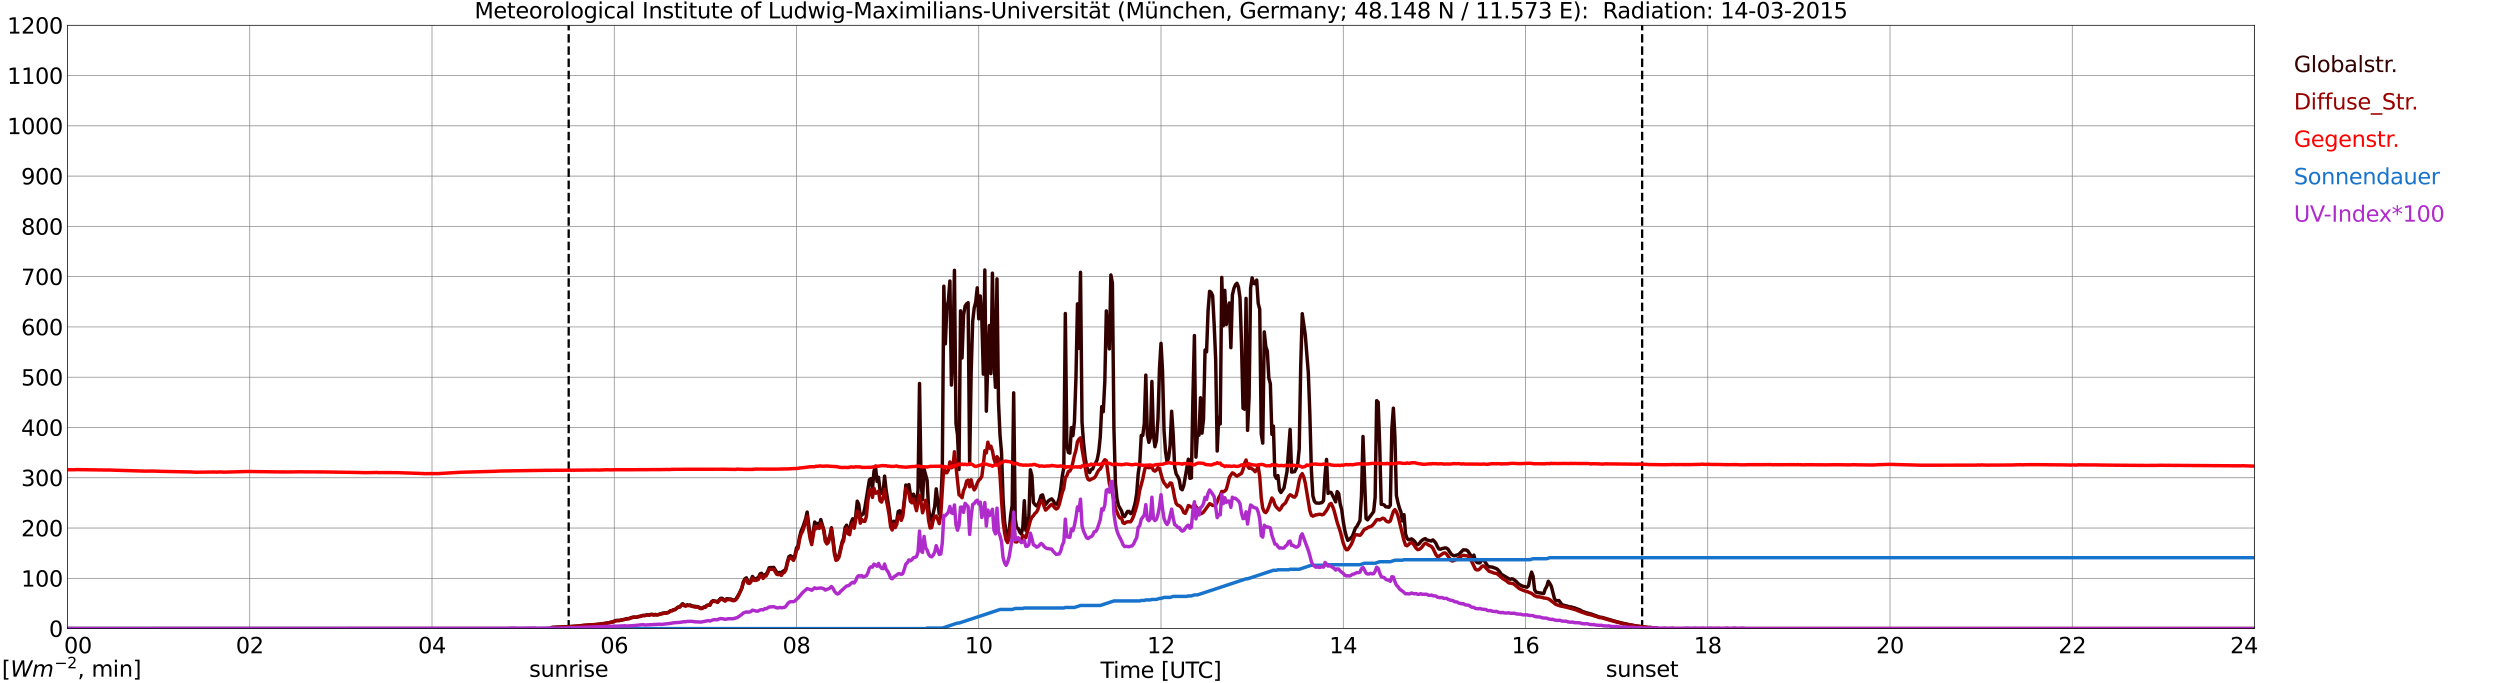 <?xml version="1.0" encoding="utf-8" standalone="no"?>
<!DOCTYPE svg PUBLIC "-//W3C//DTD SVG 1.1//EN"
  "http://www.w3.org/Graphics/SVG/1.1/DTD/svg11.dtd">
<svg xmlns:xlink="http://www.w3.org/1999/xlink" width="1085.4pt" height="296.64pt" viewBox="0 0 1085.4 296.64" xmlns="http://www.w3.org/2000/svg" version="1.1">
 <defs>
  <style type="text/css">*{stroke-linejoin: round; stroke-linecap: butt}</style>
 </defs>
 <g id="figure_1">
  <g id="patch_1">
   <path d="M 0 296.64 
L 1085.4 296.64 
L 1085.4 0 
L 0 0 
z
" style="fill: #ffffff"/>
  </g>
  <g id="axes_1">
   <g id="patch_2">
    <path d="M 29.306 272.909 
L 978.814 272.909 
L 978.814 10.976 
L 29.306 10.976 
z
" style="fill: #ffffff"/>
   </g>
   <g id="patch_3">
    <path d="M 978.814 272.909 
L 978.814 272.909 
L 978.814 10.976 
L 978.814 10.976 
z
" clip-path="url(#pdd4b8c6834)" style="fill: #d3d3d3; opacity: 0.25; stroke: #d3d3d3; stroke-linejoin: miter"/>
   </g>
   <g id="matplotlib.axis_1">
    <g id="xtick_1">
     <g id="line2d_1">
      <path d="M 29.306 272.909 
L 29.306 10.976 
" clip-path="url(#pdd4b8c6834)" style="fill: none; stroke: #808080; stroke-width: 0.3; stroke-linecap: square"/>
     </g>
     <g id="line2d_2"/>
     <g id="text_1">
      <!--    00 -->
      <g transform="translate(18.733 283.627) scale(0.095 -0.095)">
       <defs>
        <path id="DejaVuSans-20" transform="scale(0.016)"/>
        <path id="DejaVuSans-30" d="M 2034 4250 
Q 1547 4250 1301 3770 
Q 1056 3291 1056 2328 
Q 1056 1369 1301 889 
Q 1547 409 2034 409 
Q 2525 409 2770 889 
Q 3016 1369 3016 2328 
Q 3016 3291 2770 3770 
Q 2525 4250 2034 4250 
z
M 2034 4750 
Q 2819 4750 3233 4129 
Q 3647 3509 3647 2328 
Q 3647 1150 3233 529 
Q 2819 -91 2034 -91 
Q 1250 -91 836 529 
Q 422 1150 422 2328 
Q 422 3509 836 4129 
Q 1250 4750 2034 4750 
z
" transform="scale(0.016)"/>
       </defs>
       <use xlink:href="#DejaVuSans-20"/>
       <use xlink:href="#DejaVuSans-20" transform="translate(31.787 0)"/>
       <use xlink:href="#DejaVuSans-20" transform="translate(63.574 0)"/>
       <use xlink:href="#DejaVuSans-30" transform="translate(95.361 0)"/>
       <use xlink:href="#DejaVuSans-30" transform="translate(158.984 0)"/>
      </g>
     </g>
    </g>
    <g id="xtick_2">
     <g id="line2d_3">
      <path d="M 108.431 272.909 
L 108.431 10.976 
" clip-path="url(#pdd4b8c6834)" style="fill: none; stroke: #808080; stroke-width: 0.3; stroke-linecap: square"/>
     </g>
     <g id="line2d_4"/>
     <g id="text_2">
      <!-- 02 -->
      <g transform="translate(102.387 283.627) scale(0.095 -0.095)">
       <defs>
        <path id="DejaVuSans-32" d="M 1228 531 
L 3431 531 
L 3431 0 
L 469 0 
L 469 531 
Q 828 903 1448 1529 
Q 2069 2156 2228 2338 
Q 2531 2678 2651 2914 
Q 2772 3150 2772 3378 
Q 2772 3750 2511 3984 
Q 2250 4219 1831 4219 
Q 1534 4219 1204 4116 
Q 875 4013 500 3803 
L 500 4441 
Q 881 4594 1212 4672 
Q 1544 4750 1819 4750 
Q 2544 4750 2975 4387 
Q 3406 4025 3406 3419 
Q 3406 3131 3298 2873 
Q 3191 2616 2906 2266 
Q 2828 2175 2409 1742 
Q 1991 1309 1228 531 
z
" transform="scale(0.016)"/>
       </defs>
       <use xlink:href="#DejaVuSans-30"/>
       <use xlink:href="#DejaVuSans-32" transform="translate(63.623 0)"/>
      </g>
     </g>
    </g>
    <g id="xtick_3">
     <g id="line2d_5">
      <path d="M 187.557 272.909 
L 187.557 10.976 
" clip-path="url(#pdd4b8c6834)" style="fill: none; stroke: #808080; stroke-width: 0.3; stroke-linecap: square"/>
     </g>
     <g id="line2d_6"/>
     <g id="text_3">
      <!-- 04 -->
      <g transform="translate(181.513 283.627) scale(0.095 -0.095)">
       <defs>
        <path id="DejaVuSans-34" d="M 2419 4116 
L 825 1625 
L 2419 1625 
L 2419 4116 
z
M 2253 4666 
L 3047 4666 
L 3047 1625 
L 3713 1625 
L 3713 1100 
L 3047 1100 
L 3047 0 
L 2419 0 
L 2419 1100 
L 313 1100 
L 313 1709 
L 2253 4666 
z
" transform="scale(0.016)"/>
       </defs>
       <use xlink:href="#DejaVuSans-30"/>
       <use xlink:href="#DejaVuSans-34" transform="translate(63.623 0)"/>
      </g>
     </g>
    </g>
    <g id="xtick_4">
     <g id="line2d_7">
      <path d="M 266.683 272.909 
L 266.683 10.976 
" clip-path="url(#pdd4b8c6834)" style="fill: none; stroke: #808080; stroke-width: 0.3; stroke-linecap: square"/>
     </g>
     <g id="line2d_8"/>
     <g id="text_4">
      <!-- 06 -->
      <g transform="translate(260.638 283.627) scale(0.095 -0.095)">
       <defs>
        <path id="DejaVuSans-36" d="M 2113 2584 
Q 1688 2584 1439 2293 
Q 1191 2003 1191 1497 
Q 1191 994 1439 701 
Q 1688 409 2113 409 
Q 2538 409 2786 701 
Q 3034 994 3034 1497 
Q 3034 2003 2786 2293 
Q 2538 2584 2113 2584 
z
M 3366 4563 
L 3366 3988 
Q 3128 4100 2886 4159 
Q 2644 4219 2406 4219 
Q 1781 4219 1451 3797 
Q 1122 3375 1075 2522 
Q 1259 2794 1537 2939 
Q 1816 3084 2150 3084 
Q 2853 3084 3261 2657 
Q 3669 2231 3669 1497 
Q 3669 778 3244 343 
Q 2819 -91 2113 -91 
Q 1303 -91 875 529 
Q 447 1150 447 2328 
Q 447 3434 972 4092 
Q 1497 4750 2381 4750 
Q 2619 4750 2861 4703 
Q 3103 4656 3366 4563 
z
" transform="scale(0.016)"/>
       </defs>
       <use xlink:href="#DejaVuSans-30"/>
       <use xlink:href="#DejaVuSans-36" transform="translate(63.623 0)"/>
      </g>
     </g>
    </g>
    <g id="xtick_5">
     <g id="line2d_9">
      <path d="M 345.808 272.909 
L 345.808 10.976 
" clip-path="url(#pdd4b8c6834)" style="fill: none; stroke: #808080; stroke-width: 0.3; stroke-linecap: square"/>
     </g>
     <g id="line2d_10"/>
     <g id="text_5">
      <!-- 08 -->
      <g transform="translate(339.764 283.627) scale(0.095 -0.095)">
       <defs>
        <path id="DejaVuSans-38" d="M 2034 2216 
Q 1584 2216 1326 1975 
Q 1069 1734 1069 1313 
Q 1069 891 1326 650 
Q 1584 409 2034 409 
Q 2484 409 2743 651 
Q 3003 894 3003 1313 
Q 3003 1734 2745 1975 
Q 2488 2216 2034 2216 
z
M 1403 2484 
Q 997 2584 770 2862 
Q 544 3141 544 3541 
Q 544 4100 942 4425 
Q 1341 4750 2034 4750 
Q 2731 4750 3128 4425 
Q 3525 4100 3525 3541 
Q 3525 3141 3298 2862 
Q 3072 2584 2669 2484 
Q 3125 2378 3379 2068 
Q 3634 1759 3634 1313 
Q 3634 634 3220 271 
Q 2806 -91 2034 -91 
Q 1263 -91 848 271 
Q 434 634 434 1313 
Q 434 1759 690 2068 
Q 947 2378 1403 2484 
z
M 1172 3481 
Q 1172 3119 1398 2916 
Q 1625 2713 2034 2713 
Q 2441 2713 2670 2916 
Q 2900 3119 2900 3481 
Q 2900 3844 2670 4047 
Q 2441 4250 2034 4250 
Q 1625 4250 1398 4047 
Q 1172 3844 1172 3481 
z
" transform="scale(0.016)"/>
       </defs>
       <use xlink:href="#DejaVuSans-30"/>
       <use xlink:href="#DejaVuSans-38" transform="translate(63.623 0)"/>
      </g>
     </g>
    </g>
    <g id="xtick_6">
     <g id="line2d_11">
      <path d="M 424.934 272.909 
L 424.934 10.976 
" clip-path="url(#pdd4b8c6834)" style="fill: none; stroke: #808080; stroke-width: 0.3; stroke-linecap: square"/>
     </g>
     <g id="line2d_12"/>
     <g id="text_6">
      <!-- 10 -->
      <g transform="translate(418.89 283.627) scale(0.095 -0.095)">
       <defs>
        <path id="DejaVuSans-31" d="M 794 531 
L 1825 531 
L 1825 4091 
L 703 3866 
L 703 4441 
L 1819 4666 
L 2450 4666 
L 2450 531 
L 3481 531 
L 3481 0 
L 794 0 
L 794 531 
z
" transform="scale(0.016)"/>
       </defs>
       <use xlink:href="#DejaVuSans-31"/>
       <use xlink:href="#DejaVuSans-30" transform="translate(63.623 0)"/>
      </g>
     </g>
    </g>
    <g id="xtick_7">
     <g id="line2d_13">
      <path d="M 504.06 272.909 
L 504.06 10.976 
" clip-path="url(#pdd4b8c6834)" style="fill: none; stroke: #808080; stroke-width: 0.3; stroke-linecap: square"/>
     </g>
     <g id="line2d_14"/>
     <g id="text_7">
      <!-- 12 -->
      <g transform="translate(498.015 283.627) scale(0.095 -0.095)">
       <use xlink:href="#DejaVuSans-31"/>
       <use xlink:href="#DejaVuSans-32" transform="translate(63.623 0)"/>
      </g>
     </g>
    </g>
    <g id="xtick_8">
     <g id="line2d_15">
      <path d="M 583.185 272.909 
L 583.185 10.976 
" clip-path="url(#pdd4b8c6834)" style="fill: none; stroke: #808080; stroke-width: 0.3; stroke-linecap: square"/>
     </g>
     <g id="line2d_16"/>
     <g id="text_8">
      <!-- 14 -->
      <g transform="translate(577.141 283.627) scale(0.095 -0.095)">
       <use xlink:href="#DejaVuSans-31"/>
       <use xlink:href="#DejaVuSans-34" transform="translate(63.623 0)"/>
      </g>
     </g>
    </g>
    <g id="xtick_9">
     <g id="line2d_17">
      <path d="M 662.311 272.909 
L 662.311 10.976 
" clip-path="url(#pdd4b8c6834)" style="fill: none; stroke: #808080; stroke-width: 0.3; stroke-linecap: square"/>
     </g>
     <g id="line2d_18"/>
     <g id="text_9">
      <!-- 16 -->
      <g transform="translate(656.267 283.627) scale(0.095 -0.095)">
       <use xlink:href="#DejaVuSans-31"/>
       <use xlink:href="#DejaVuSans-36" transform="translate(63.623 0)"/>
      </g>
     </g>
    </g>
    <g id="xtick_10">
     <g id="line2d_19">
      <path d="M 741.437 272.909 
L 741.437 10.976 
" clip-path="url(#pdd4b8c6834)" style="fill: none; stroke: #808080; stroke-width: 0.3; stroke-linecap: square"/>
     </g>
     <g id="line2d_20"/>
     <g id="text_10">
      <!-- 18 -->
      <g transform="translate(735.392 283.627) scale(0.095 -0.095)">
       <use xlink:href="#DejaVuSans-31"/>
       <use xlink:href="#DejaVuSans-38" transform="translate(63.623 0)"/>
      </g>
     </g>
    </g>
    <g id="xtick_11">
     <g id="line2d_21">
      <path d="M 820.562 272.909 
L 820.562 10.976 
" clip-path="url(#pdd4b8c6834)" style="fill: none; stroke: #808080; stroke-width: 0.3; stroke-linecap: square"/>
     </g>
     <g id="line2d_22"/>
     <g id="text_11">
      <!-- 20 -->
      <g transform="translate(814.518 283.627) scale(0.095 -0.095)">
       <use xlink:href="#DejaVuSans-32"/>
       <use xlink:href="#DejaVuSans-30" transform="translate(63.623 0)"/>
      </g>
     </g>
    </g>
    <g id="xtick_12">
     <g id="line2d_23">
      <path d="M 899.688 272.909 
L 899.688 10.976 
" clip-path="url(#pdd4b8c6834)" style="fill: none; stroke: #808080; stroke-width: 0.3; stroke-linecap: square"/>
     </g>
     <g id="line2d_24"/>
     <g id="text_12">
      <!-- 22 -->
      <g transform="translate(893.644 283.627) scale(0.095 -0.095)">
       <use xlink:href="#DejaVuSans-32"/>
       <use xlink:href="#DejaVuSans-32" transform="translate(63.623 0)"/>
      </g>
     </g>
    </g>
    <g id="xtick_13">
     <g id="line2d_25">
      <path d="M 978.814 272.909 
L 978.814 10.976 
" clip-path="url(#pdd4b8c6834)" style="fill: none; stroke: #808080; stroke-width: 0.3; stroke-linecap: square"/>
     </g>
     <g id="line2d_26"/>
     <g id="text_13">
      <!-- 24    -->
      <g transform="translate(968.241 283.627) scale(0.095 -0.095)">
       <use xlink:href="#DejaVuSans-32"/>
       <use xlink:href="#DejaVuSans-34" transform="translate(63.623 0)"/>
       <use xlink:href="#DejaVuSans-20" transform="translate(127.246 0)"/>
       <use xlink:href="#DejaVuSans-20" transform="translate(159.033 0)"/>
       <use xlink:href="#DejaVuSans-20" transform="translate(190.82 0)"/>
      </g>
     </g>
    </g>
    <g id="text_14">
     <!-- Time [UTC] -->
     <g transform="translate(477.806 294.322) scale(0.095 -0.095)">
      <defs>
       <path id="DejaVuSans-54" d="M -19 4666 
L 3928 4666 
L 3928 4134 
L 2272 4134 
L 2272 0 
L 1638 0 
L 1638 4134 
L -19 4134 
L -19 4666 
z
" transform="scale(0.016)"/>
       <path id="DejaVuSans-69" d="M 603 3500 
L 1178 3500 
L 1178 0 
L 603 0 
L 603 3500 
z
M 603 4863 
L 1178 4863 
L 1178 4134 
L 603 4134 
L 603 4863 
z
" transform="scale(0.016)"/>
       <path id="DejaVuSans-6d" d="M 3328 2828 
Q 3544 3216 3844 3400 
Q 4144 3584 4550 3584 
Q 5097 3584 5394 3201 
Q 5691 2819 5691 2113 
L 5691 0 
L 5113 0 
L 5113 2094 
Q 5113 2597 4934 2840 
Q 4756 3084 4391 3084 
Q 3944 3084 3684 2787 
Q 3425 2491 3425 1978 
L 3425 0 
L 2847 0 
L 2847 2094 
Q 2847 2600 2669 2842 
Q 2491 3084 2119 3084 
Q 1678 3084 1418 2786 
Q 1159 2488 1159 1978 
L 1159 0 
L 581 0 
L 581 3500 
L 1159 3500 
L 1159 2956 
Q 1356 3278 1631 3431 
Q 1906 3584 2284 3584 
Q 2666 3584 2933 3390 
Q 3200 3197 3328 2828 
z
" transform="scale(0.016)"/>
       <path id="DejaVuSans-65" d="M 3597 1894 
L 3597 1613 
L 953 1613 
Q 991 1019 1311 708 
Q 1631 397 2203 397 
Q 2534 397 2845 478 
Q 3156 559 3463 722 
L 3463 178 
Q 3153 47 2828 -22 
Q 2503 -91 2169 -91 
Q 1331 -91 842 396 
Q 353 884 353 1716 
Q 353 2575 817 3079 
Q 1281 3584 2069 3584 
Q 2775 3584 3186 3129 
Q 3597 2675 3597 1894 
z
M 3022 2063 
Q 3016 2534 2758 2815 
Q 2500 3097 2075 3097 
Q 1594 3097 1305 2825 
Q 1016 2553 972 2059 
L 3022 2063 
z
" transform="scale(0.016)"/>
       <path id="DejaVuSans-5b" d="M 550 4863 
L 1875 4863 
L 1875 4416 
L 1125 4416 
L 1125 -397 
L 1875 -397 
L 1875 -844 
L 550 -844 
L 550 4863 
z
" transform="scale(0.016)"/>
       <path id="DejaVuSans-55" d="M 556 4666 
L 1191 4666 
L 1191 1831 
Q 1191 1081 1462 751 
Q 1734 422 2344 422 
Q 2950 422 3222 751 
Q 3494 1081 3494 1831 
L 3494 4666 
L 4128 4666 
L 4128 1753 
Q 4128 841 3676 375 
Q 3225 -91 2344 -91 
Q 1459 -91 1007 375 
Q 556 841 556 1753 
L 556 4666 
z
" transform="scale(0.016)"/>
       <path id="DejaVuSans-43" d="M 4122 4306 
L 4122 3641 
Q 3803 3938 3442 4084 
Q 3081 4231 2675 4231 
Q 1875 4231 1450 3742 
Q 1025 3253 1025 2328 
Q 1025 1406 1450 917 
Q 1875 428 2675 428 
Q 3081 428 3442 575 
Q 3803 722 4122 1019 
L 4122 359 
Q 3791 134 3420 21 
Q 3050 -91 2638 -91 
Q 1578 -91 968 557 
Q 359 1206 359 2328 
Q 359 3453 968 4101 
Q 1578 4750 2638 4750 
Q 3056 4750 3426 4639 
Q 3797 4528 4122 4306 
z
" transform="scale(0.016)"/>
       <path id="DejaVuSans-5d" d="M 1947 4863 
L 1947 -844 
L 622 -844 
L 622 -397 
L 1369 -397 
L 1369 4416 
L 622 4416 
L 622 4863 
L 1947 4863 
z
" transform="scale(0.016)"/>
      </defs>
      <use xlink:href="#DejaVuSans-54"/>
      <use xlink:href="#DejaVuSans-69" transform="translate(57.959 0)"/>
      <use xlink:href="#DejaVuSans-6d" transform="translate(85.742 0)"/>
      <use xlink:href="#DejaVuSans-65" transform="translate(183.154 0)"/>
      <use xlink:href="#DejaVuSans-20" transform="translate(244.678 0)"/>
      <use xlink:href="#DejaVuSans-5b" transform="translate(276.465 0)"/>
      <use xlink:href="#DejaVuSans-55" transform="translate(315.479 0)"/>
      <use xlink:href="#DejaVuSans-54" transform="translate(388.672 0)"/>
      <use xlink:href="#DejaVuSans-43" transform="translate(443.881 0)"/>
      <use xlink:href="#DejaVuSans-5d" transform="translate(513.705 0)"/>
     </g>
    </g>
   </g>
   <g id="matplotlib.axis_2">
    <g id="ytick_1">
     <g id="line2d_27">
      <path d="M 29.306 272.909 
L 978.814 272.909 
" clip-path="url(#pdd4b8c6834)" style="fill: none; stroke: #808080; stroke-width: 0.3; stroke-linecap: square"/>
     </g>
     <g id="line2d_28"/>
     <g id="text_15">
      <!-- 0 -->
      <g transform="translate(21.261 276.518) scale(0.095 -0.095)">
       <use xlink:href="#DejaVuSans-30"/>
      </g>
     </g>
    </g>
    <g id="ytick_2">
     <g id="line2d_29">
      <path d="M 29.306 251.081 
L 978.814 251.081 
" clip-path="url(#pdd4b8c6834)" style="fill: none; stroke: #808080; stroke-width: 0.3; stroke-linecap: square"/>
     </g>
     <g id="line2d_30"/>
     <g id="text_16">
      <!-- 100 -->
      <g transform="translate(9.173 254.69) scale(0.095 -0.095)">
       <use xlink:href="#DejaVuSans-31"/>
       <use xlink:href="#DejaVuSans-30" transform="translate(63.623 0)"/>
       <use xlink:href="#DejaVuSans-30" transform="translate(127.246 0)"/>
      </g>
     </g>
    </g>
    <g id="ytick_3">
     <g id="line2d_31">
      <path d="M 29.306 229.253 
L 978.814 229.253 
" clip-path="url(#pdd4b8c6834)" style="fill: none; stroke: #808080; stroke-width: 0.3; stroke-linecap: square"/>
     </g>
     <g id="line2d_32"/>
     <g id="text_17">
      <!-- 200 -->
      <g transform="translate(9.173 232.863) scale(0.095 -0.095)">
       <use xlink:href="#DejaVuSans-32"/>
       <use xlink:href="#DejaVuSans-30" transform="translate(63.623 0)"/>
       <use xlink:href="#DejaVuSans-30" transform="translate(127.246 0)"/>
      </g>
     </g>
    </g>
    <g id="ytick_4">
     <g id="line2d_33">
      <path d="M 29.306 207.426 
L 978.814 207.426 
" clip-path="url(#pdd4b8c6834)" style="fill: none; stroke: #808080; stroke-width: 0.3; stroke-linecap: square"/>
     </g>
     <g id="line2d_34"/>
     <g id="text_18">
      <!-- 300 -->
      <g transform="translate(9.173 211.035) scale(0.095 -0.095)">
       <defs>
        <path id="DejaVuSans-33" d="M 2597 2516 
Q 3050 2419 3304 2112 
Q 3559 1806 3559 1356 
Q 3559 666 3084 287 
Q 2609 -91 1734 -91 
Q 1441 -91 1130 -33 
Q 819 25 488 141 
L 488 750 
Q 750 597 1062 519 
Q 1375 441 1716 441 
Q 2309 441 2620 675 
Q 2931 909 2931 1356 
Q 2931 1769 2642 2001 
Q 2353 2234 1838 2234 
L 1294 2234 
L 1294 2753 
L 1863 2753 
Q 2328 2753 2575 2939 
Q 2822 3125 2822 3475 
Q 2822 3834 2567 4026 
Q 2313 4219 1838 4219 
Q 1578 4219 1281 4162 
Q 984 4106 628 3988 
L 628 4550 
Q 988 4650 1302 4700 
Q 1616 4750 1894 4750 
Q 2613 4750 3031 4423 
Q 3450 4097 3450 3541 
Q 3450 3153 3228 2886 
Q 3006 2619 2597 2516 
z
" transform="scale(0.016)"/>
       </defs>
       <use xlink:href="#DejaVuSans-33"/>
       <use xlink:href="#DejaVuSans-30" transform="translate(63.623 0)"/>
       <use xlink:href="#DejaVuSans-30" transform="translate(127.246 0)"/>
      </g>
     </g>
    </g>
    <g id="ytick_5">
     <g id="line2d_35">
      <path d="M 29.306 185.598 
L 978.814 185.598 
" clip-path="url(#pdd4b8c6834)" style="fill: none; stroke: #808080; stroke-width: 0.3; stroke-linecap: square"/>
     </g>
     <g id="line2d_36"/>
     <g id="text_19">
      <!-- 400 -->
      <g transform="translate(9.173 189.207) scale(0.095 -0.095)">
       <use xlink:href="#DejaVuSans-34"/>
       <use xlink:href="#DejaVuSans-30" transform="translate(63.623 0)"/>
       <use xlink:href="#DejaVuSans-30" transform="translate(127.246 0)"/>
      </g>
     </g>
    </g>
    <g id="ytick_6">
     <g id="line2d_37">
      <path d="M 29.306 163.77 
L 978.814 163.77 
" clip-path="url(#pdd4b8c6834)" style="fill: none; stroke: #808080; stroke-width: 0.3; stroke-linecap: square"/>
     </g>
     <g id="line2d_38"/>
     <g id="text_20">
      <!-- 500 -->
      <g transform="translate(9.173 167.379) scale(0.095 -0.095)">
       <defs>
        <path id="DejaVuSans-35" d="M 691 4666 
L 3169 4666 
L 3169 4134 
L 1269 4134 
L 1269 2991 
Q 1406 3038 1543 3061 
Q 1681 3084 1819 3084 
Q 2600 3084 3056 2656 
Q 3513 2228 3513 1497 
Q 3513 744 3044 326 
Q 2575 -91 1722 -91 
Q 1428 -91 1123 -41 
Q 819 9 494 109 
L 494 744 
Q 775 591 1075 516 
Q 1375 441 1709 441 
Q 2250 441 2565 725 
Q 2881 1009 2881 1497 
Q 2881 1984 2565 2268 
Q 2250 2553 1709 2553 
Q 1456 2553 1204 2497 
Q 953 2441 691 2322 
L 691 4666 
z
" transform="scale(0.016)"/>
       </defs>
       <use xlink:href="#DejaVuSans-35"/>
       <use xlink:href="#DejaVuSans-30" transform="translate(63.623 0)"/>
       <use xlink:href="#DejaVuSans-30" transform="translate(127.246 0)"/>
      </g>
     </g>
    </g>
    <g id="ytick_7">
     <g id="line2d_39">
      <path d="M 29.306 141.942 
L 978.814 141.942 
" clip-path="url(#pdd4b8c6834)" style="fill: none; stroke: #808080; stroke-width: 0.3; stroke-linecap: square"/>
     </g>
     <g id="line2d_40"/>
     <g id="text_21">
      <!-- 600 -->
      <g transform="translate(9.173 145.551) scale(0.095 -0.095)">
       <use xlink:href="#DejaVuSans-36"/>
       <use xlink:href="#DejaVuSans-30" transform="translate(63.623 0)"/>
       <use xlink:href="#DejaVuSans-30" transform="translate(127.246 0)"/>
      </g>
     </g>
    </g>
    <g id="ytick_8">
     <g id="line2d_41">
      <path d="M 29.306 120.114 
L 978.814 120.114 
" clip-path="url(#pdd4b8c6834)" style="fill: none; stroke: #808080; stroke-width: 0.3; stroke-linecap: square"/>
     </g>
     <g id="line2d_42"/>
     <g id="text_22">
      <!-- 700 -->
      <g transform="translate(9.173 123.724) scale(0.095 -0.095)">
       <defs>
        <path id="DejaVuSans-37" d="M 525 4666 
L 3525 4666 
L 3525 4397 
L 1831 0 
L 1172 0 
L 2766 4134 
L 525 4134 
L 525 4666 
z
" transform="scale(0.016)"/>
       </defs>
       <use xlink:href="#DejaVuSans-37"/>
       <use xlink:href="#DejaVuSans-30" transform="translate(63.623 0)"/>
       <use xlink:href="#DejaVuSans-30" transform="translate(127.246 0)"/>
      </g>
     </g>
    </g>
    <g id="ytick_9">
     <g id="line2d_43">
      <path d="M 29.306 98.287 
L 978.814 98.287 
" clip-path="url(#pdd4b8c6834)" style="fill: none; stroke: #808080; stroke-width: 0.3; stroke-linecap: square"/>
     </g>
     <g id="line2d_44"/>
     <g id="text_23">
      <!-- 800 -->
      <g transform="translate(9.173 101.896) scale(0.095 -0.095)">
       <use xlink:href="#DejaVuSans-38"/>
       <use xlink:href="#DejaVuSans-30" transform="translate(63.623 0)"/>
       <use xlink:href="#DejaVuSans-30" transform="translate(127.246 0)"/>
      </g>
     </g>
    </g>
    <g id="ytick_10">
     <g id="line2d_45">
      <path d="M 29.306 76.459 
L 978.814 76.459 
" clip-path="url(#pdd4b8c6834)" style="fill: none; stroke: #808080; stroke-width: 0.3; stroke-linecap: square"/>
     </g>
     <g id="line2d_46"/>
     <g id="text_24">
      <!-- 900 -->
      <g transform="translate(9.173 80.068) scale(0.095 -0.095)">
       <defs>
        <path id="DejaVuSans-39" d="M 703 97 
L 703 672 
Q 941 559 1184 500 
Q 1428 441 1663 441 
Q 2288 441 2617 861 
Q 2947 1281 2994 2138 
Q 2813 1869 2534 1725 
Q 2256 1581 1919 1581 
Q 1219 1581 811 2004 
Q 403 2428 403 3163 
Q 403 3881 828 4315 
Q 1253 4750 1959 4750 
Q 2769 4750 3195 4129 
Q 3622 3509 3622 2328 
Q 3622 1225 3098 567 
Q 2575 -91 1691 -91 
Q 1453 -91 1209 -44 
Q 966 3 703 97 
z
M 1959 2075 
Q 2384 2075 2632 2365 
Q 2881 2656 2881 3163 
Q 2881 3666 2632 3958 
Q 2384 4250 1959 4250 
Q 1534 4250 1286 3958 
Q 1038 3666 1038 3163 
Q 1038 2656 1286 2365 
Q 1534 2075 1959 2075 
z
" transform="scale(0.016)"/>
       </defs>
       <use xlink:href="#DejaVuSans-39"/>
       <use xlink:href="#DejaVuSans-30" transform="translate(63.623 0)"/>
       <use xlink:href="#DejaVuSans-30" transform="translate(127.246 0)"/>
      </g>
     </g>
    </g>
    <g id="ytick_11">
     <g id="line2d_47">
      <path d="M 29.306 54.631 
L 978.814 54.631 
" clip-path="url(#pdd4b8c6834)" style="fill: none; stroke: #808080; stroke-width: 0.3; stroke-linecap: square"/>
     </g>
     <g id="line2d_48"/>
     <g id="text_25">
      <!-- 1000 -->
      <g transform="translate(3.128 58.24) scale(0.095 -0.095)">
       <use xlink:href="#DejaVuSans-31"/>
       <use xlink:href="#DejaVuSans-30" transform="translate(63.623 0)"/>
       <use xlink:href="#DejaVuSans-30" transform="translate(127.246 0)"/>
       <use xlink:href="#DejaVuSans-30" transform="translate(190.869 0)"/>
      </g>
     </g>
    </g>
    <g id="ytick_12">
     <g id="line2d_49">
      <path d="M 29.306 32.803 
L 978.814 32.803 
" clip-path="url(#pdd4b8c6834)" style="fill: none; stroke: #808080; stroke-width: 0.3; stroke-linecap: square"/>
     </g>
     <g id="line2d_50"/>
     <g id="text_26">
      <!-- 1100 -->
      <g transform="translate(3.128 36.413) scale(0.095 -0.095)">
       <use xlink:href="#DejaVuSans-31"/>
       <use xlink:href="#DejaVuSans-31" transform="translate(63.623 0)"/>
       <use xlink:href="#DejaVuSans-30" transform="translate(127.246 0)"/>
       <use xlink:href="#DejaVuSans-30" transform="translate(190.869 0)"/>
      </g>
     </g>
    </g>
    <g id="ytick_13">
     <g id="line2d_51">
      <path d="M 29.306 10.976 
L 978.814 10.976 
" clip-path="url(#pdd4b8c6834)" style="fill: none; stroke: #808080; stroke-width: 0.3; stroke-linecap: square"/>
     </g>
     <g id="line2d_52"/>
     <g id="text_27">
      <!-- 1200 -->
      <g transform="translate(3.128 14.585) scale(0.095 -0.095)">
       <use xlink:href="#DejaVuSans-31"/>
       <use xlink:href="#DejaVuSans-32" transform="translate(63.623 0)"/>
       <use xlink:href="#DejaVuSans-30" transform="translate(127.246 0)"/>
       <use xlink:href="#DejaVuSans-30" transform="translate(190.869 0)"/>
      </g>
     </g>
    </g>
   </g>
   <g id="line2d_53">
    <path d="M 246.901 272.909 
L 246.901 10.976 
" clip-path="url(#pdd4b8c6834)" style="fill: none; stroke-dasharray: 3.7,1.6; stroke-dashoffset: 0; stroke: #000000"/>
   </g>
   <g id="line2d_54">
    <path d="M 712.952 272.909 
L 712.952 10.976 
" clip-path="url(#pdd4b8c6834)" style="fill: none; stroke-dasharray: 3.7,1.6; stroke-dashoffset: 0; stroke: #000000"/>
   </g>
   <g id="line2d_55">
    <path d="M 29.306 272.909 
L 238.989 272.909 
L 239.648 272.407 
L 250.858 271.844 
L 252.836 271.577 
L 256.133 271.342 
L 258.111 271.252 
L 259.43 271.134 
L 264.045 270.392 
L 264.705 270.305 
L 265.364 270.097 
L 266.023 270.008 
L 267.342 269.386 
L 269.32 269.327 
L 269.98 269.12 
L 271.298 268.882 
L 271.958 268.615 
L 273.277 268.528 
L 273.936 268.172 
L 275.255 267.875 
L 275.914 268.024 
L 276.573 267.906 
L 277.233 267.668 
L 277.892 267.609 
L 279.211 267.164 
L 279.87 267.225 
L 280.53 267.017 
L 281.189 266.928 
L 281.849 266.987 
L 282.508 266.749 
L 283.167 266.69 
L 283.827 266.928 
L 284.486 266.749 
L 285.145 266.897 
L 285.805 266.81 
L 287.783 266.188 
L 289.761 265.95 
L 290.42 265.714 
L 291.08 265.151 
L 291.739 265.092 
L 292.399 264.706 
L 293.058 264.619 
L 294.377 263.551 
L 295.036 263.492 
L 296.355 262.1 
L 297.014 262.663 
L 297.674 262.929 
L 298.333 262.573 
L 298.992 262.781 
L 299.652 262.632 
L 300.311 263.047 
L 302.949 263.403 
L 304.267 264.025 
L 304.927 264.025 
L 305.586 263.521 
L 306.246 263.403 
L 306.905 262.84 
L 307.564 262.663 
L 308.224 262.604 
L 308.883 261.27 
L 309.543 260.797 
L 310.861 261.034 
L 311.521 261.27 
L 312.839 259.79 
L 313.499 259.76 
L 314.818 260.648 
L 315.477 259.939 
L 317.455 260.116 
L 318.114 260.471 
L 318.774 260.5 
L 319.433 260.205 
L 320.752 258.101 
L 322.071 255.377 
L 322.73 252.653 
L 323.39 251.319 
L 324.049 250.876 
L 324.708 252.415 
L 325.368 252.622 
L 326.027 251.972 
L 326.686 250.282 
L 327.346 251.171 
L 328.005 251.378 
L 329.324 250.668 
L 329.983 249.158 
L 330.643 248.892 
L 331.302 250.195 
L 331.961 249.542 
L 332.621 249.276 
L 333.28 248.239 
L 333.94 246.493 
L 334.599 246.403 
L 335.258 246.432 
L 335.918 246.344 
L 337.236 248.446 
L 337.896 248.684 
L 338.555 248.505 
L 339.215 249.069 
L 339.874 248.003 
L 340.533 247.765 
L 341.193 246.908 
L 341.852 243.946 
L 342.512 241.693 
L 343.171 241.28 
L 343.83 241.723 
L 344.49 242.376 
L 345.149 241.073 
L 345.808 237.873 
L 346.468 237.044 
L 347.127 233.165 
L 347.787 230.618 
L 348.446 229.166 
L 349.765 225.316 
L 350.424 222.325 
L 351.743 232.661 
L 352.402 235.238 
L 353.721 226.649 
L 354.38 227.448 
L 355.04 227.271 
L 355.699 228.101 
L 356.359 225.582 
L 357.677 230.113 
L 358.337 234.32 
L 358.996 234.911 
L 359.655 234.23 
L 360.315 232.632 
L 360.974 229.135 
L 361.634 233.756 
L 362.293 239.473 
L 362.952 242.405 
L 363.612 242.079 
L 364.271 241.132 
L 365.59 235.356 
L 366.249 233.667 
L 366.909 229.048 
L 367.568 228.011 
L 368.227 230.707 
L 368.887 230.292 
L 369.546 226.767 
L 370.206 225.226 
L 370.865 227.538 
L 371.524 224.043 
L 372.184 217.586 
L 372.843 218.977 
L 373.502 224.458 
L 374.162 223.301 
L 374.821 223.183 
L 375.481 220.518 
L 377.459 208.316 
L 378.118 207.783 
L 378.777 212.433 
L 379.437 204.642 
L 380.096 202.361 
L 380.756 209.025 
L 381.415 207.19 
L 382.074 212.758 
L 382.734 214.179 
L 383.393 213.677 
L 384.053 206.716 
L 384.712 212.789 
L 386.031 221.05 
L 386.69 226.944 
L 387.349 228.721 
L 388.009 226.293 
L 388.668 227.686 
L 389.328 226.086 
L 389.987 222.059 
L 390.646 221.762 
L 391.306 224.012 
L 391.965 222.65 
L 392.624 217.2 
L 393.284 210.567 
L 393.943 211.544 
L 394.603 210.39 
L 395.262 214.683 
L 395.921 216.045 
L 396.581 214.535 
L 397.24 216.785 
L 397.899 218.593 
L 398.559 212.848 
L 399.218 166.496 
L 399.878 209.146 
L 400.537 216.934 
L 401.196 203.667 
L 402.515 208.523 
L 403.175 221.109 
L 403.834 224.901 
L 404.493 226.086 
L 405.812 219.837 
L 406.471 212.254 
L 407.79 223.183 
L 408.45 218.831 
L 409.109 203.518 
L 409.768 124.262 
L 410.428 149.289 
L 411.087 133.711 
L 411.746 130.542 
L 412.406 122.011 
L 413.065 167.177 
L 413.725 153.376 
L 414.384 117.362 
L 415.043 183.91 
L 415.703 188.739 
L 416.362 203.844 
L 417.022 134.955 
L 417.681 155.419 
L 418.34 136.76 
L 419 132.91 
L 419.659 131.934 
L 420.318 131.43 
L 420.978 201.622 
L 421.637 161.816 
L 422.297 139.515 
L 422.956 133.711 
L 423.615 131.164 
L 424.275 124.973 
L 424.934 138.419 
L 425.593 128.499 
L 426.253 137.828 
L 426.912 162.439 
L 427.572 117.214 
L 428.231 178.521 
L 428.89 156.248 
L 429.55 141.351 
L 430.209 162.203 
L 430.869 118.606 
L 431.528 155.953 
L 432.187 168.155 
L 432.847 121.092 
L 433.506 174.699 
L 434.165 188.916 
L 434.825 196.557 
L 435.484 216.46 
L 436.144 226.383 
L 436.803 231.061 
L 437.462 232.661 
L 438.122 230.735 
L 438.781 223.836 
L 439.44 219.391 
L 440.1 170.554 
L 440.759 225.374 
L 441.419 229.135 
L 442.078 229.463 
L 442.737 230.973 
L 443.397 231.831 
L 444.056 229.018 
L 444.716 217.379 
L 445.375 230.262 
L 446.034 227.773 
L 446.694 224.22 
L 447.353 203.961 
L 448.012 206.509 
L 448.672 218.149 
L 449.331 219.038 
L 449.991 219.629 
L 450.65 219.097 
L 451.309 217.379 
L 451.969 215.157 
L 452.628 214.86 
L 453.287 217.231 
L 453.947 219.038 
L 455.266 217.348 
L 456.584 216.578 
L 457.244 217.32 
L 457.903 218.475 
L 458.563 218.918 
L 459.222 218.296 
L 459.881 216.253 
L 460.541 212.315 
L 461.2 206.657 
L 461.859 203.073 
L 462.519 136.11 
L 463.178 193.27 
L 463.838 196.409 
L 464.497 196.734 
L 465.156 185.659 
L 465.816 189.154 
L 466.475 183.112 
L 467.134 164.097 
L 467.794 131.934 
L 468.453 151.243 
L 469.113 118.22 
L 469.772 183.319 
L 470.431 192.203 
L 471.091 198.365 
L 471.75 202.423 
L 472.409 204.287 
L 473.069 205.177 
L 473.728 203.872 
L 474.388 203.606 
L 475.047 201.801 
L 475.706 201.03 
L 476.366 199.489 
L 477.025 196.114 
L 477.685 189.745 
L 478.344 176.537 
L 479.003 178.729 
L 479.663 165.608 
L 480.322 134.984 
L 480.981 146.031 
L 481.641 151.481 
L 482.3 119.375 
L 482.96 122.9 
L 483.619 185.895 
L 484.278 209.886 
L 484.938 216.432 
L 485.597 219.481 
L 486.916 221.79 
L 487.575 223.984 
L 488.235 224.279 
L 489.553 222.028 
L 490.213 222.028 
L 490.872 223.006 
L 491.532 222.74 
L 492.191 220.784 
L 492.85 218.267 
L 493.51 214.21 
L 494.169 205.502 
L 494.828 201.237 
L 495.488 189.064 
L 496.147 189.064 
L 496.807 183.91 
L 497.466 162.853 
L 498.125 188.68 
L 498.785 192.057 
L 499.444 190.011 
L 500.103 165.608 
L 500.763 188.562 
L 501.422 193.951 
L 502.082 191.286 
L 502.741 181.957 
L 503.4 160.011 
L 504.06 149.082 
L 504.719 160.987 
L 505.379 186.931 
L 506.038 196.173 
L 506.697 200.674 
L 507.357 198.69 
L 508.016 193.419 
L 508.675 178.55 
L 509.335 188.324 
L 509.994 202.748 
L 510.654 205.797 
L 511.313 206.806 
L 511.972 208.286 
L 512.632 212.108 
L 513.291 212.64 
L 513.95 210.804 
L 515.929 199.371 
L 516.588 207.663 
L 517.247 207.487 
L 517.907 172.922 
L 518.566 145.675 
L 519.226 198.483 
L 519.885 188.147 
L 520.544 188.946 
L 521.204 172.687 
L 521.863 188.058 
L 522.522 181.778 
L 523.182 151.955 
L 523.841 152.754 
L 524.501 134.835 
L 525.16 126.484 
L 525.819 126.927 
L 526.479 128.409 
L 527.138 140.849 
L 527.797 156.1 
L 528.457 195.818 
L 529.116 181.186 
L 529.776 184.059 
L 530.435 120.442 
L 531.094 141.471 
L 531.754 126.069 
L 532.413 140.877 
L 533.073 134.569 
L 533.732 131.548 
L 534.391 150.948 
L 535.051 128.084 
L 535.71 125.24 
L 536.369 123.67 
L 537.029 122.989 
L 537.688 124.589 
L 538.348 129.297 
L 539.007 148.962 
L 539.666 177.246 
L 540.326 177.661 
L 540.985 129.564 
L 541.644 186.844 
L 542.304 172.42 
L 542.963 125.032 
L 543.623 120.619 
L 544.282 123.018 
L 544.941 123.225 
L 545.601 121.597 
L 546.26 131.696 
L 546.919 134.272 
L 547.579 188.355 
L 548.238 192.382 
L 548.898 144.105 
L 549.557 150.444 
L 550.216 152.459 
L 550.876 164.128 
L 551.535 166.614 
L 552.195 188.562 
L 552.854 185.006 
L 553.513 206.509 
L 554.173 207.694 
L 554.832 206.48 
L 555.491 212.758 
L 556.151 213.825 
L 557.47 211.839 
L 558.788 204.614 
L 560.107 186.458 
L 560.766 204.97 
L 562.085 204.763 
L 562.745 203.429 
L 563.404 201.652 
L 564.063 194.958 
L 564.723 158.737 
L 565.382 136.197 
L 566.701 145.439 
L 568.02 161.875 
L 568.679 179.676 
L 569.338 203.992 
L 569.998 215.275 
L 570.657 217.645 
L 571.317 218.355 
L 572.635 218.475 
L 573.954 218.208 
L 574.613 217.379 
L 575.273 206.332 
L 575.932 199.461 
L 576.592 214.21 
L 577.251 213.705 
L 577.91 213.795 
L 579.229 216.401 
L 579.889 217.881 
L 580.548 213.439 
L 581.207 214.269 
L 581.867 218.831 
L 582.526 221.347 
L 583.185 226.442 
L 583.845 230.231 
L 584.504 232.778 
L 585.164 234.586 
L 585.823 234.202 
L 587.142 232.868 
L 588.46 229.284 
L 589.12 228.544 
L 590.439 226.027 
L 591.098 215.187 
L 591.757 189.509 
L 593.076 225.108 
L 593.736 225.7 
L 596.373 222.146 
L 597.032 215.927 
L 597.692 173.959 
L 598.351 174.612 
L 599.011 193.447 
L 599.67 218.948 
L 600.329 219.007 
L 600.989 219.274 
L 601.648 220.044 
L 602.307 220.073 
L 602.967 220.252 
L 603.626 219.363 
L 604.286 186.074 
L 604.945 177.218 
L 605.604 189.479 
L 606.264 215.129 
L 606.923 218.208 
L 607.582 220.548 
L 608.242 222.325 
L 608.901 226.176 
L 609.561 223.449 
L 610.22 231.862 
L 610.879 233.756 
L 611.539 234.348 
L 612.858 233.964 
L 613.517 234.437 
L 614.176 235.09 
L 614.836 236.127 
L 615.495 236.511 
L 616.154 236.037 
L 616.814 235.149 
L 617.473 234.527 
L 618.133 234.112 
L 618.792 233.846 
L 619.451 234.409 
L 621.429 234.883 
L 622.089 234.409 
L 622.748 235.001 
L 623.408 235.889 
L 624.067 237.34 
L 624.726 238.347 
L 625.386 238.467 
L 626.045 238.17 
L 627.364 237.873 
L 628.023 237.963 
L 628.683 238.467 
L 630.001 240.51 
L 630.661 241.012 
L 631.32 241.309 
L 632.639 240.953 
L 633.298 240.717 
L 635.276 238.733 
L 636.595 238.792 
L 637.255 239.207 
L 638.573 241.191 
L 639.233 242.315 
L 639.892 241.012 
L 640.552 243.441 
L 641.211 244.181 
L 641.87 244.389 
L 642.53 244.36 
L 643.189 243.352 
L 643.848 243.057 
L 644.508 243.531 
L 645.827 245.692 
L 646.486 246.078 
L 647.805 246.196 
L 649.783 246.908 
L 650.442 247.469 
L 651.102 248.239 
L 651.761 249.276 
L 655.058 251.26 
L 655.717 251.498 
L 656.377 251.291 
L 657.036 251.467 
L 658.355 252.504 
L 659.014 253.275 
L 659.674 253.807 
L 660.992 254.46 
L 662.97 254.962 
L 663.63 254.312 
L 664.289 250.817 
L 664.949 248.387 
L 665.608 250.195 
L 666.267 256.058 
L 666.927 257.125 
L 668.246 257.391 
L 668.905 257.45 
L 669.564 257.627 
L 670.224 257.686 
L 670.883 255.702 
L 671.542 254.606 
L 672.202 252.356 
L 672.861 253.303 
L 673.521 254.547 
L 674.839 259.79 
L 675.499 260.856 
L 676.817 260.707 
L 678.136 262.573 
L 679.455 262.901 
L 680.774 263.254 
L 681.433 263.521 
L 682.092 263.462 
L 682.752 263.728 
L 683.411 263.848 
L 686.049 264.854 
L 686.708 265.3 
L 688.686 266.009 
L 691.324 266.721 
L 691.983 267.046 
L 692.643 267.225 
L 693.961 267.727 
L 694.621 267.965 
L 695.28 267.993 
L 696.599 268.349 
L 701.874 269.918 
L 705.171 270.719 
L 707.808 271.28 
L 710.446 271.785 
L 712.424 271.992 
L 713.743 272.258 
L 715.062 272.376 
L 715.721 272.466 
L 716.38 272.376 
L 717.699 272.555 
L 719.018 272.555 
L 719.677 272.909 
L 978.154 272.909 
L 978.154 272.909 
" clip-path="url(#pdd4b8c6834)" style="fill: none; stroke: #330000; stroke-width: 1.5; stroke-linecap: square"/>
   </g>
   <g id="line2d_56">
    <path d="M 29.306 272.909 
L 238.989 272.909 
L 239.648 272.418 
L 241.626 272.376 
L 242.286 272.291 
L 242.945 272.333 
L 244.264 272.208 
L 246.901 272.123 
L 250.858 271.787 
L 254.155 271.453 
L 262.067 270.822 
L 266.023 270.025 
L 268.002 269.395 
L 268.661 269.521 
L 269.32 269.27 
L 273.277 268.556 
L 273.936 268.262 
L 275.255 267.926 
L 275.914 268.011 
L 276.573 267.967 
L 277.233 267.675 
L 277.892 267.675 
L 278.552 267.338 
L 279.211 267.255 
L 279.87 267.297 
L 280.53 267.087 
L 281.189 267.002 
L 281.849 267.129 
L 282.508 266.876 
L 283.167 266.876 
L 283.827 267.087 
L 284.486 266.876 
L 285.145 267.044 
L 288.442 266.247 
L 289.102 266.288 
L 289.761 266.12 
L 290.42 265.828 
L 291.08 265.282 
L 291.739 265.239 
L 292.399 264.819 
L 293.058 264.736 
L 293.717 264.147 
L 294.377 263.728 
L 295.036 263.645 
L 296.355 262.386 
L 297.014 262.973 
L 297.674 263.182 
L 298.333 262.89 
L 299.652 262.973 
L 300.311 263.267 
L 300.971 263.35 
L 301.63 263.56 
L 302.949 263.601 
L 304.267 264.274 
L 304.927 264.147 
L 305.586 263.687 
L 306.246 263.687 
L 306.905 262.89 
L 307.564 262.763 
L 308.224 262.763 
L 308.883 261.462 
L 309.543 261.085 
L 310.202 261.085 
L 310.861 261.209 
L 311.521 261.545 
L 312.839 260.118 
L 313.499 260.203 
L 314.818 261 
L 315.477 260.244 
L 316.136 260.371 
L 316.796 260.286 
L 318.114 260.79 
L 318.774 260.79 
L 319.433 260.412 
L 320.093 259.531 
L 321.411 256.844 
L 322.071 255.292 
L 322.73 252.856 
L 323.39 251.932 
L 324.049 251.555 
L 324.708 253.15 
L 325.368 253.318 
L 326.027 252.605 
L 326.686 250.968 
L 327.346 251.891 
L 328.005 252.017 
L 328.665 251.849 
L 329.324 251.513 
L 329.983 249.835 
L 330.643 249.918 
L 331.302 251.136 
L 331.961 250.212 
L 332.621 250.044 
L 333.28 248.785 
L 333.94 247.231 
L 335.918 247.148 
L 337.236 249.33 
L 337.896 249.499 
L 338.555 249.289 
L 339.215 249.835 
L 339.874 248.826 
L 340.533 248.534 
L 341.193 247.442 
L 341.852 244.546 
L 342.512 242.405 
L 343.171 242.319 
L 343.83 242.614 
L 344.49 243.286 
L 345.149 241.817 
L 345.808 238.879 
L 346.468 238.122 
L 347.127 234.261 
L 347.787 231.827 
L 348.446 230.735 
L 349.765 226.706 
L 350.424 224.187 
L 351.083 229.854 
L 351.743 234.01 
L 352.402 236.443 
L 353.721 228.594 
L 354.38 229.517 
L 355.04 228.636 
L 355.699 229.391 
L 356.359 227.252 
L 357.018 228.511 
L 357.677 230.567 
L 358.337 235.059 
L 358.996 236.151 
L 359.655 235.479 
L 360.315 233.296 
L 360.974 229.603 
L 362.293 240.641 
L 362.952 243.286 
L 363.612 242.992 
L 364.271 241.9 
L 365.59 236.107 
L 366.249 234.891 
L 366.909 230.19 
L 367.568 229.223 
L 368.227 231.742 
L 368.887 232.119 
L 369.546 228.467 
L 370.206 227.084 
L 370.865 229.308 
L 372.184 222.004 
L 372.843 222.509 
L 373.502 227.167 
L 374.162 225.529 
L 374.821 226.328 
L 375.481 226.37 
L 376.14 224.27 
L 376.799 217.344 
L 377.459 212.852 
L 378.118 212.601 
L 378.777 215.96 
L 379.437 212.014 
L 380.096 214.111 
L 380.756 213.987 
L 381.415 213.188 
L 382.074 217.386 
L 382.734 217.975 
L 383.393 216.085 
L 384.053 212.433 
L 384.712 216.715 
L 385.371 219.78 
L 386.031 223.556 
L 386.69 228.845 
L 387.349 230.105 
L 388.009 227.461 
L 388.668 229.057 
L 389.328 227.671 
L 389.987 224.019 
L 390.646 224.146 
L 391.306 225.907 
L 391.965 224.102 
L 393.284 212.014 
L 393.943 213.441 
L 394.603 214.196 
L 395.262 217.722 
L 395.921 218.309 
L 396.581 216.589 
L 397.899 221.71 
L 399.218 215.078 
L 399.878 218.016 
L 400.537 222.633 
L 401.196 220.492 
L 401.856 217.217 
L 402.515 219.612 
L 403.175 226.075 
L 403.834 229.223 
L 404.493 229.057 
L 405.153 225.866 
L 405.812 224.27 
L 406.471 224.019 
L 407.131 225.447 
L 407.79 227.335 
L 408.45 223.432 
L 409.768 202.527 
L 410.428 205.212 
L 411.087 205.256 
L 411.746 204.121 
L 412.406 200.554 
L 413.065 203.115 
L 413.725 202.695 
L 414.384 196.147 
L 416.362 214.784 
L 417.022 215.329 
L 417.681 216.085 
L 418.34 212.979 
L 419 211.551 
L 419.659 208.908 
L 420.318 208.445 
L 420.978 211.341 
L 421.637 208.32 
L 422.297 211.049 
L 422.956 212.686 
L 423.615 211.719 
L 424.275 209.789 
L 424.934 208.53 
L 425.593 207.899 
L 426.253 206.893 
L 426.912 201.897 
L 427.572 195.684 
L 428.231 196.649 
L 428.89 191.991 
L 429.55 194.593 
L 430.209 193.711 
L 430.869 195.769 
L 431.528 199.21 
L 432.187 201.183 
L 432.847 198.286 
L 433.506 199.168 
L 434.165 206.389 
L 434.825 217.303 
L 435.484 226.243 
L 436.144 231.281 
L 436.803 234.47 
L 437.462 235.562 
L 438.122 233.588 
L 438.781 228.216 
L 439.44 226.747 
L 440.1 227.335 
L 440.759 235.225 
L 441.419 235.31 
L 442.078 234.261 
L 442.737 234.848 
L 443.397 234.514 
L 444.056 232.497 
L 444.716 232.877 
L 445.375 233.464 
L 447.353 225.992 
L 448.012 224.523 
L 448.672 223.892 
L 449.331 222.886 
L 449.991 222.382 
L 450.65 221.081 
L 451.309 218.94 
L 451.969 217.429 
L 452.628 217.512 
L 453.287 219.863 
L 453.947 221.459 
L 454.606 220.913 
L 455.925 219.485 
L 456.584 218.981 
L 457.244 219.568 
L 457.903 220.492 
L 458.563 220.996 
L 459.222 220.618 
L 459.881 219.023 
L 461.2 213.777 
L 461.859 212.055 
L 462.519 207.353 
L 463.178 206.557 
L 463.838 204.71 
L 464.497 204.501 
L 465.156 203.283 
L 465.816 200.722 
L 466.475 197.658 
L 467.134 195.475 
L 467.794 191.738 
L 468.453 190.647 
L 469.113 190.101 
L 469.772 194.929 
L 471.75 206.43 
L 472.409 208.109 
L 473.069 208.445 
L 474.388 207.731 
L 475.047 207.48 
L 475.706 206.683 
L 476.366 205.256 
L 477.025 204.121 
L 477.685 203.619 
L 478.344 202.442 
L 479.003 200.513 
L 479.663 199.589 
L 480.322 200.008 
L 481.641 210.04 
L 482.3 211.929 
L 482.96 214.155 
L 484.278 220.66 
L 485.597 223.892 
L 486.256 224.901 
L 486.916 224.942 
L 487.575 226.998 
L 488.235 227.252 
L 488.894 226.747 
L 489.553 226.538 
L 490.872 226.538 
L 491.532 225.488 
L 492.191 223.978 
L 493.51 219.736 
L 494.169 216.798 
L 494.828 212.852 
L 496.147 207.984 
L 496.807 204.666 
L 497.466 202.065 
L 498.125 202.864 
L 498.785 203.073 
L 499.444 202.988 
L 500.103 202.737 
L 500.763 204.206 
L 501.422 204.542 
L 502.082 204.038 
L 502.741 203.029 
L 503.4 203.409 
L 504.719 208.152 
L 505.379 209.663 
L 506.038 210.418 
L 506.697 211.427 
L 507.357 210.837 
L 508.016 209.663 
L 508.675 209.831 
L 509.335 212.518 
L 509.994 216.126 
L 510.654 218.604 
L 511.313 219.359 
L 511.972 219.527 
L 512.632 220.073 
L 513.291 221.037 
L 513.95 222.55 
L 514.61 222.886 
L 515.269 221.417 
L 515.929 219.485 
L 516.588 219.736 
L 517.247 220.199 
L 517.907 220.158 
L 518.566 218.981 
L 519.226 219.99 
L 519.885 220.745 
L 520.544 222.842 
L 521.204 223.096 
L 521.863 222.842 
L 522.522 222.34 
L 525.16 218.689 
L 525.819 218.981 
L 526.479 219.444 
L 527.138 219.485 
L 527.797 219.234 
L 528.457 217.931 
L 529.116 216.085 
L 529.776 214.993 
L 530.435 213.356 
L 531.094 213.524 
L 531.754 213.188 
L 532.413 212.474 
L 533.073 210.082 
L 533.732 207.229 
L 535.051 205.297 
L 535.71 205.633 
L 536.369 206.262 
L 537.029 206.725 
L 538.348 205.926 
L 539.007 205.548 
L 539.666 203.87 
L 540.326 201.268 
L 540.985 199.714 
L 541.644 202.318 
L 542.304 203.324 
L 542.963 203.115 
L 544.282 204.038 
L 544.941 204.793 
L 545.601 203.911 
L 546.26 202.527 
L 546.919 206.849 
L 547.579 216.17 
L 548.238 220.66 
L 548.898 222.172 
L 549.557 222.55 
L 550.216 221.627 
L 550.876 219.99 
L 552.195 216.211 
L 552.854 217.052 
L 553.513 219.149 
L 554.173 220.199 
L 555.491 221.459 
L 556.151 220.66 
L 556.81 219.444 
L 558.129 218.309 
L 559.448 215.497 
L 560.107 214.825 
L 560.766 215.12 
L 561.426 215.707 
L 562.085 215.834 
L 562.745 214.993 
L 563.404 212.182 
L 564.063 208.53 
L 564.723 206.515 
L 565.382 205.633 
L 566.042 207.102 
L 566.701 209.704 
L 568.679 221.751 
L 569.338 223.724 
L 569.998 224.102 
L 571.317 223.515 
L 571.976 223.473 
L 572.635 223.264 
L 573.295 223.305 
L 573.954 223.515 
L 574.613 223.347 
L 575.932 221.583 
L 576.592 220.45 
L 577.251 218.981 
L 577.91 218.562 
L 578.57 219.863 
L 579.229 221.71 
L 580.548 226.789 
L 581.867 230.694 
L 583.185 235.815 
L 583.845 237.535 
L 584.504 238.668 
L 585.164 238.626 
L 586.482 236.653 
L 587.142 235.352 
L 587.801 233.422 
L 588.46 232.204 
L 589.12 232.163 
L 590.439 232.414 
L 591.098 231.785 
L 591.757 230.65 
L 592.417 229.768 
L 593.076 229.559 
L 594.395 228.762 
L 595.054 228.636 
L 595.714 228.216 
L 596.373 227.503 
L 597.692 225.656 
L 598.351 225.571 
L 599.011 225.739 
L 600.329 224.984 
L 600.989 225.193 
L 601.648 226.034 
L 602.307 226.494 
L 602.967 226.621 
L 603.626 226.16 
L 604.945 222.046 
L 605.604 221.249 
L 606.264 222.214 
L 606.923 223.934 
L 609.561 234.68 
L 610.22 236.653 
L 610.879 236.948 
L 611.539 236.443 
L 612.198 235.771 
L 612.858 235.605 
L 613.517 236.066 
L 614.836 238.039 
L 615.495 238.626 
L 616.154 238.5 
L 616.814 238.08 
L 617.473 237.367 
L 618.133 236.443 
L 618.792 235.856 
L 619.451 236.066 
L 620.111 236.57 
L 621.429 237.242 
L 622.089 238.039 
L 623.408 240.767 
L 624.067 241.608 
L 624.726 241.523 
L 626.705 240.137 
L 627.364 240.054 
L 628.023 240.516 
L 630.001 243.369 
L 630.661 243.579 
L 633.298 242.446 
L 633.958 241.817 
L 634.617 241.355 
L 635.276 241.104 
L 637.255 241.396 
L 637.914 242.027 
L 638.573 243.033 
L 640.552 247.106 
L 641.211 247.442 
L 641.87 247.399 
L 642.53 246.938 
L 643.189 246.098 
L 643.848 245.679 
L 644.508 245.888 
L 646.486 248.03 
L 647.805 248.449 
L 648.464 248.743 
L 649.123 248.911 
L 649.783 248.953 
L 651.102 250.003 
L 652.42 251.219 
L 653.739 251.976 
L 655.058 253.067 
L 657.036 253.401 
L 659.674 255.584 
L 660.992 256.173 
L 662.311 256.675 
L 662.97 256.802 
L 664.949 257.642 
L 666.267 258.649 
L 667.586 259.153 
L 668.246 259.111 
L 669.564 259.404 
L 670.224 259.616 
L 671.542 259.782 
L 672.202 259.993 
L 672.861 260.371 
L 675.499 262.427 
L 677.477 263.099 
L 678.796 263.35 
L 680.774 263.813 
L 682.752 264.359 
L 684.071 264.736 
L 686.049 265.533 
L 688.686 266.457 
L 689.346 266.666 
L 690.664 266.919 
L 694.621 268.179 
L 695.28 268.179 
L 696.599 268.598 
L 699.236 269.353 
L 703.852 270.571 
L 704.511 270.822 
L 706.49 271.117 
L 707.149 271.285 
L 708.468 271.409 
L 710.446 271.831 
L 716.38 272.501 
L 719.018 272.586 
L 719.677 272.909 
L 978.154 272.909 
L 978.154 272.909 
" clip-path="url(#pdd4b8c6834)" style="fill: none; stroke: #990000; stroke-width: 1.5; stroke-linecap: square"/>
   </g>
   <g id="line2d_57">
    <path d="M 29.306 203.942 
L 31.943 203.951 
L 33.262 203.879 
L 45.79 204.062 
L 47.768 204.066 
L 49.747 204.143 
L 62.934 204.544 
L 66.231 204.507 
L 69.528 204.629 
L 70.847 204.658 
L 83.375 204.918 
L 84.694 205.014 
L 93.266 204.922 
L 93.925 204.99 
L 95.244 204.883 
L 97.222 204.983 
L 107.772 204.701 
L 113.047 204.78 
L 114.366 204.787 
L 120.3 204.876 
L 124.916 204.913 
L 127.553 204.88 
L 128.872 204.861 
L 130.85 204.815 
L 132.169 204.869 
L 140.082 204.891 
L 155.247 205.131 
L 158.544 205.214 
L 160.523 205.193 
L 163.819 205.129 
L 164.479 205.208 
L 165.798 205.175 
L 172.391 205.206 
L 183.601 205.583 
L 184.26 205.657 
L 185.579 205.623 
L 190.195 205.616 
L 200.085 205.035 
L 212.614 204.682 
L 214.592 204.627 
L 217.229 204.492 
L 234.373 204.234 
L 236.351 204.208 
L 250.858 204.123 
L 256.133 204.077 
L 258.111 204.038 
L 260.089 204.086 
L 263.386 203.94 
L 265.364 204.012 
L 267.342 203.929 
L 269.98 203.951 
L 287.124 203.874 
L 289.761 203.82 
L 290.42 203.868 
L 291.739 203.756 
L 314.158 203.717 
L 319.433 203.8 
L 320.093 203.673 
L 323.39 203.796 
L 326.686 203.796 
L 328.005 203.658 
L 337.236 203.678 
L 339.874 203.603 
L 341.852 203.582 
L 346.468 203.35 
L 347.127 203.173 
L 348.446 203.067 
L 351.743 202.65 
L 353.721 202.626 
L 354.38 202.399 
L 355.04 202.495 
L 355.699 202.307 
L 356.359 202.3 
L 357.018 202.427 
L 358.996 202.324 
L 360.974 202.488 
L 363.612 202.617 
L 364.271 202.861 
L 365.59 203.001 
L 366.249 202.914 
L 368.227 202.992 
L 369.546 202.682 
L 370.206 202.82 
L 370.865 202.822 
L 371.524 202.658 
L 372.843 202.713 
L 373.502 202.722 
L 374.162 202.94 
L 378.118 202.89 
L 380.756 202.41 
L 381.415 202.407 
L 382.734 202.174 
L 383.393 202.134 
L 384.053 202.246 
L 384.712 202.172 
L 385.371 202.436 
L 386.031 202.346 
L 386.69 202.495 
L 388.009 202.51 
L 389.328 202.305 
L 389.987 202.578 
L 393.284 202.84 
L 395.921 202.573 
L 397.24 202.538 
L 397.899 202.372 
L 398.559 202.324 
L 399.878 202.615 
L 401.856 202.682 
L 402.515 202.761 
L 403.834 202.473 
L 407.131 202.429 
L 407.79 202.458 
L 408.45 202.313 
L 409.109 202.545 
L 409.768 202.94 
L 410.428 202.556 
L 411.087 202.872 
L 412.406 202.903 
L 413.065 202.486 
L 413.725 202.272 
L 414.384 202.355 
L 415.043 202.001 
L 415.703 201.816 
L 416.362 201.399 
L 417.022 201.739 
L 417.681 201.453 
L 418.34 201.702 
L 419 201.493 
L 419.659 201.742 
L 420.318 201.672 
L 420.978 201.25 
L 421.637 201.421 
L 422.297 201.713 
L 422.956 202.322 
L 423.615 202.549 
L 425.593 201.949 
L 426.253 201.663 
L 426.912 201.237 
L 427.572 201.525 
L 428.231 201.515 
L 429.55 201.966 
L 430.209 202.004 
L 430.869 202.425 
L 431.528 202.004 
L 432.187 201.84 
L 432.847 202.01 
L 433.506 201.683 
L 434.165 201.135 
L 435.484 200.545 
L 436.144 200.281 
L 436.803 200.17 
L 437.462 200.406 
L 438.122 200.384 
L 438.781 200.561 
L 439.44 200.908 
L 440.1 201.528 
L 441.419 201.176 
L 442.737 201.798 
L 443.397 201.792 
L 444.056 201.938 
L 444.716 201.962 
L 445.375 201.875 
L 446.034 201.984 
L 447.353 201.857 
L 448.012 201.879 
L 448.672 201.659 
L 449.331 201.632 
L 449.991 201.995 
L 450.65 202.08 
L 451.309 202.436 
L 451.969 202.27 
L 453.287 202.431 
L 454.606 202.32 
L 455.925 202.316 
L 456.584 202.091 
L 458.563 202.366 
L 459.222 202.438 
L 460.541 202.283 
L 461.2 202.495 
L 461.859 202.434 
L 462.519 203.064 
L 463.178 202.645 
L 464.497 202.676 
L 466.475 202.789 
L 467.134 202.65 
L 467.794 202.842 
L 468.453 202.597 
L 469.113 202.957 
L 469.772 202.233 
L 470.431 202.289 
L 471.75 202.045 
L 472.409 201.87 
L 473.069 201.94 
L 473.728 201.46 
L 474.388 201.776 
L 475.706 201.467 
L 477.025 201.648 
L 480.322 201.032 
L 481.641 201.128 
L 482.96 201.748 
L 484.278 201.401 
L 485.597 201.72 
L 486.256 201.626 
L 486.916 201.82 
L 487.575 201.641 
L 488.235 201.632 
L 488.894 201.421 
L 491.532 201.816 
L 492.85 201.554 
L 494.828 201.744 
L 495.488 201.942 
L 497.466 202.071 
L 498.785 201.881 
L 499.444 201.879 
L 500.103 202.076 
L 500.763 202.078 
L 501.422 201.827 
L 502.741 201.661 
L 504.719 201.576 
L 506.038 201.126 
L 506.697 201.1 
L 507.357 200.879 
L 509.335 201.218 
L 509.994 201.196 
L 510.654 201.355 
L 511.313 201.207 
L 512.632 201.34 
L 513.291 201.536 
L 513.95 201.242 
L 514.61 201.218 
L 515.269 201.405 
L 515.929 201.303 
L 517.247 201.384 
L 517.907 201.779 
L 518.566 201.811 
L 519.226 201.395 
L 519.885 201.13 
L 520.544 201.026 
L 522.522 201.176 
L 523.182 201.595 
L 523.841 201.746 
L 524.501 201.746 
L 525.819 201.905 
L 526.479 201.707 
L 527.138 201.373 
L 527.797 201.331 
L 528.457 200.888 
L 529.116 201.2 
L 529.776 201.1 
L 530.435 201.96 
L 531.094 202.097 
L 531.754 202.567 
L 532.413 202.255 
L 533.073 202.44 
L 533.732 202.307 
L 534.391 202.462 
L 535.051 202.44 
L 535.71 202.307 
L 537.029 202.532 
L 537.688 202.427 
L 538.348 202.198 
L 539.007 201.827 
L 539.666 201.79 
L 540.326 201.87 
L 540.985 202.139 
L 541.644 201.554 
L 542.304 201.336 
L 542.963 201.67 
L 545.601 202.032 
L 546.26 201.79 
L 546.919 201.796 
L 547.579 201.613 
L 548.238 201.687 
L 549.557 202.193 
L 550.216 202.279 
L 550.876 202.187 
L 551.535 202.268 
L 552.195 201.731 
L 552.854 201.982 
L 553.513 201.993 
L 554.173 201.818 
L 554.832 202.139 
L 555.491 202.202 
L 556.151 202.052 
L 557.47 202.235 
L 558.129 201.966 
L 559.448 202.178 
L 560.107 202.274 
L 561.426 201.953 
L 562.745 202.209 
L 564.063 202.228 
L 565.382 202.837 
L 566.701 202.486 
L 567.36 201.873 
L 568.02 202.073 
L 569.338 201.615 
L 571.317 201.419 
L 571.976 201.6 
L 573.954 201.661 
L 574.613 201.46 
L 575.273 201.587 
L 576.592 201.534 
L 577.251 201.661 
L 577.91 201.901 
L 578.57 201.912 
L 579.229 202.073 
L 580.548 202.014 
L 581.207 202.008 
L 581.867 202.124 
L 582.526 201.903 
L 583.185 201.982 
L 584.504 201.654 
L 585.164 201.805 
L 586.482 201.687 
L 587.142 201.814 
L 588.46 201.556 
L 589.779 201.375 
L 591.098 201.34 
L 591.757 201.593 
L 593.076 201.451 
L 594.395 201.375 
L 595.714 201.154 
L 596.373 201.192 
L 597.032 201.1 
L 597.692 201.255 
L 598.351 201.183 
L 599.011 201.285 
L 599.67 201.117 
L 600.329 201.366 
L 600.989 201.281 
L 601.648 201.392 
L 602.307 201.157 
L 602.967 201.425 
L 603.626 201.281 
L 604.945 201.368 
L 607.582 200.912 
L 608.901 201.163 
L 610.22 201.196 
L 610.879 200.993 
L 611.539 201.143 
L 612.198 201.13 
L 612.858 200.895 
L 613.517 200.94 
L 614.176 200.873 
L 615.495 201.237 
L 618.133 201.611 
L 620.111 201.423 
L 620.77 201.364 
L 621.429 201.425 
L 622.089 201.255 
L 622.748 201.353 
L 623.408 201.296 
L 624.067 201.401 
L 626.045 201.351 
L 626.705 201.491 
L 628.683 201.438 
L 630.001 201.471 
L 630.661 201.298 
L 632.639 201.325 
L 633.298 201.283 
L 634.617 201.477 
L 635.276 201.346 
L 635.936 201.467 
L 641.87 201.491 
L 642.53 201.552 
L 644.508 201.451 
L 645.167 201.58 
L 645.827 201.589 
L 647.145 201.384 
L 647.805 201.292 
L 649.123 201.355 
L 651.102 201.307 
L 651.761 201.447 
L 652.42 201.351 
L 654.399 201.36 
L 656.377 201.159 
L 657.695 201.202 
L 659.014 201.272 
L 659.674 201.314 
L 660.992 201.259 
L 664.289 201.137 
L 666.267 201.36 
L 667.586 201.338 
L 670.883 201.379 
L 671.542 201.255 
L 672.861 201.279 
L 673.521 201.152 
L 674.18 201.274 
L 674.839 201.198 
L 676.158 201.264 
L 678.796 201.222 
L 680.774 201.235 
L 681.433 201.268 
L 682.092 201.157 
L 682.752 201.274 
L 683.411 201.185 
L 685.389 201.25 
L 686.708 201.242 
L 688.027 201.244 
L 689.346 201.231 
L 690.664 201.403 
L 691.983 201.322 
L 695.28 201.456 
L 695.939 201.504 
L 696.599 201.386 
L 711.105 201.541 
L 711.765 201.473 
L 715.721 201.678 
L 722.315 201.77 
L 724.952 201.724 
L 726.271 201.656 
L 727.59 201.718 
L 728.909 201.691 
L 733.524 201.72 
L 738.14 201.604 
L 738.799 201.523 
L 740.777 201.635 
L 741.437 201.569 
L 742.756 201.641 
L 746.052 201.665 
L 749.349 201.739 
L 753.965 201.709 
L 755.284 201.803 
L 757.262 201.816 
L 759.899 201.726 
L 763.196 201.746 
L 769.131 201.711 
L 769.79 201.82 
L 770.449 201.737 
L 771.768 201.772 
L 779.021 201.731 
L 779.681 201.785 
L 780.34 201.72 
L 782.978 201.82 
L 784.296 201.759 
L 792.868 201.818 
L 794.187 201.796 
L 797.484 201.761 
L 799.462 201.783 
L 802.759 201.835 
L 804.737 201.761 
L 806.056 201.803 
L 813.309 201.897 
L 815.287 201.759 
L 820.562 201.6 
L 823.859 201.707 
L 831.772 201.907 
L 833.75 201.973 
L 858.147 201.94 
L 858.806 201.855 
L 859.466 201.938 
L 860.125 201.846 
L 862.763 201.945 
L 864.741 201.916 
L 873.313 201.886 
L 875.291 201.805 
L 877.269 201.757 
L 877.929 201.829 
L 879.247 201.759 
L 883.863 201.733 
L 897.051 201.855 
L 899.029 201.934 
L 899.688 201.851 
L 901.666 201.923 
L 902.326 201.796 
L 905.622 201.855 
L 908.26 201.862 
L 910.238 201.851 
L 912.216 201.91 
L 931.338 202.076 
L 934.635 202.065 
L 935.954 202.06 
L 937.932 201.999 
L 941.229 202.032 
L 958.373 202.15 
L 972.879 202.248 
L 973.539 202.189 
L 975.517 202.268 
L 978.154 202.353 
L 978.154 202.353 
" clip-path="url(#pdd4b8c6834)" style="fill: none; stroke: #ff0000; stroke-width: 1.5; stroke-linecap: square"/>
   </g>
   <g id="line2d_58">
    <path d="M 29.306 272.909 
L 401.856 272.909 
L 402.515 272.691 
L 409.109 272.691 
L 415.703 270.508 
L 416.362 270.508 
L 434.165 264.614 
L 439.44 264.614 
L 440.759 264.178 
L 444.056 264.178 
L 444.716 263.959 
L 461.859 263.959 
L 462.519 263.741 
L 466.475 263.741 
L 469.113 262.868 
L 477.685 262.868 
L 483.619 260.904 
L 494.828 260.904 
L 495.488 260.685 
L 496.807 260.685 
L 497.466 260.467 
L 499.444 260.467 
L 500.103 260.249 
L 502.082 260.249 
L 503.4 259.812 
L 504.06 259.812 
L 505.379 259.376 
L 508.016 259.376 
L 509.335 258.939 
L 515.269 258.939 
L 515.929 258.721 
L 517.247 258.721 
L 518.566 258.284 
L 519.885 258.284 
L 540.985 251.299 
L 541.644 251.299 
L 552.854 247.589 
L 554.173 247.589 
L 554.832 247.37 
L 559.448 247.37 
L 560.107 247.152 
L 564.063 247.152 
L 569.338 245.406 
L 575.273 245.406 
L 575.932 245.188 
L 590.439 245.188 
L 592.417 244.533 
L 597.032 244.533 
L 599.011 243.878 
L 603.626 243.878 
L 605.604 243.223 
L 608.901 243.223 
L 609.561 243.005 
L 664.289 243.005 
L 665.608 242.568 
L 671.542 242.568 
L 672.861 242.132 
L 978.154 242.132 
L 978.154 242.132 
" clip-path="url(#pdd4b8c6834)" style="fill: none; stroke: #1773cc; stroke-width: 1.5; stroke-linecap: square"/>
   </g>
   <g id="line2d_59">
    <path d="M 29.306 272.909 
L 220.526 272.843 
L 221.845 272.712 
L 223.823 272.691 
L 224.482 272.843 
L 229.098 272.756 
L 231.736 272.691 
L 232.395 272.691 
L 233.054 272.843 
L 237.011 272.756 
L 238.989 272.647 
L 240.308 272.647 
L 240.967 272.8 
L 270.639 271.73 
L 271.298 271.665 
L 271.958 271.796 
L 275.255 271.599 
L 278.552 271.25 
L 279.211 271.206 
L 279.87 271.359 
L 286.464 271.01 
L 287.124 271.097 
L 291.08 270.639 
L 292.399 270.399 
L 295.036 270.224 
L 297.014 269.918 
L 297.674 269.94 
L 298.333 269.787 
L 299.652 269.766 
L 300.311 269.744 
L 301.63 269.962 
L 303.608 270.028 
L 304.267 270.093 
L 307.564 269.438 
L 308.224 269.635 
L 309.543 269.133 
L 310.202 268.98 
L 310.861 269.089 
L 311.521 269.067 
L 312.18 268.718 
L 312.839 268.565 
L 314.158 268.674 
L 314.818 268.914 
L 316.136 268.631 
L 317.455 268.631 
L 318.114 268.674 
L 320.093 268.129 
L 322.071 266.753 
L 322.73 266.12 
L 324.049 265.662 
L 324.708 265.793 
L 325.368 265.706 
L 326.027 265.466 
L 326.686 264.898 
L 328.665 265.378 
L 329.324 265.225 
L 329.983 264.833 
L 330.643 264.68 
L 331.302 264.811 
L 331.961 264.287 
L 332.621 264.33 
L 333.94 263.545 
L 335.918 263.392 
L 337.236 263.916 
L 337.896 263.916 
L 338.555 263.697 
L 339.215 263.872 
L 340.533 263.719 
L 341.193 263.239 
L 341.852 262.257 
L 342.512 261.558 
L 343.171 261.231 
L 344.49 261.231 
L 345.149 260.904 
L 345.808 260.183 
L 346.468 259.681 
L 348.446 257.302 
L 350.424 255.556 
L 351.743 255.97 
L 352.402 256.276 
L 353.721 255.206 
L 354.38 255.534 
L 356.359 255.25 
L 357.677 255.599 
L 358.337 256.189 
L 360.315 255.337 
L 360.974 254.639 
L 361.634 255.403 
L 362.293 256.669 
L 362.952 257.498 
L 363.612 257.891 
L 364.271 257.586 
L 364.93 256.778 
L 367.568 254.399 
L 368.227 254.29 
L 368.887 253.919 
L 369.546 253.22 
L 370.206 252.784 
L 370.865 253.111 
L 371.524 252.041 
L 372.184 250.448 
L 372.843 249.902 
L 373.502 250.164 
L 374.162 249.881 
L 374.821 250.514 
L 376.14 249.968 
L 376.799 248.745 
L 377.459 246.715 
L 378.118 246.082 
L 378.777 246.235 
L 379.437 244.904 
L 380.096 245.297 
L 380.756 245.842 
L 381.415 244.62 
L 382.074 245.995 
L 382.734 246.715 
L 383.393 246.912 
L 384.053 244.882 
L 384.712 247.13 
L 385.371 247.981 
L 386.031 249.269 
L 386.69 250.972 
L 387.349 251.299 
L 388.009 250.535 
L 389.328 249.64 
L 389.987 249.095 
L 390.646 249.073 
L 391.306 249.4 
L 391.965 248.986 
L 392.624 247.108 
L 393.284 244.86 
L 393.943 244.314 
L 394.603 243.07 
L 395.262 243.463 
L 395.921 243.005 
L 396.581 242.132 
L 397.24 242.023 
L 397.899 241.63 
L 398.559 239.774 
L 399.218 230.563 
L 399.878 239.185 
L 400.537 239.818 
L 401.196 232.899 
L 401.856 237.744 
L 402.515 238.77 
L 403.175 240.669 
L 403.834 241.52 
L 404.493 241.761 
L 405.153 241.018 
L 405.812 239.709 
L 406.471 236.915 
L 407.79 240.713 
L 408.45 240.516 
L 409.109 235.736 
L 409.768 223.753 
L 410.428 223.927 
L 411.746 222.334 
L 412.406 219.889 
L 413.065 222.639 
L 413.725 222.945 
L 414.384 219.234 
L 415.043 227.878 
L 415.703 230.192 
L 416.362 228.162 
L 417.022 220.195 
L 417.681 220.151 
L 418.34 222.443 
L 419 218.536 
L 420.318 219.998 
L 420.978 232.025 
L 421.637 224.08 
L 422.297 219.016 
L 422.956 218.645 
L 423.615 217.641 
L 424.275 217.161 
L 424.934 218.841 
L 425.593 218.012 
L 426.253 224.669 
L 426.912 222.639 
L 427.572 218.187 
L 428.231 228.402 
L 428.89 221.461 
L 429.55 223.905 
L 430.209 222.727 
L 430.869 221.112 
L 431.528 230.105 
L 432.187 231.785 
L 432.847 220.609 
L 433.506 230.89 
L 434.165 232.615 
L 434.825 235.19 
L 435.484 242.066 
L 436.144 244.336 
L 436.803 245.449 
L 437.462 244.074 
L 438.122 241.782 
L 439.44 233.924 
L 440.1 222.421 
L 440.759 234.405 
L 441.419 234.23 
L 442.078 233.422 
L 443.397 235.583 
L 444.056 235.321 
L 444.716 234.579 
L 445.375 237.199 
L 446.034 237.155 
L 446.694 236.456 
L 447.353 231.502 
L 448.012 233.793 
L 448.672 236.566 
L 449.331 236.849 
L 449.991 237.548 
L 450.65 237.351 
L 451.969 235.933 
L 452.628 236.369 
L 453.287 237.286 
L 453.947 237.832 
L 454.606 238.181 
L 455.266 238.203 
L 455.925 238.377 
L 456.584 238.377 
L 457.244 239.36 
L 458.563 240.691 
L 459.881 240.495 
L 460.541 239.207 
L 461.2 236.631 
L 461.859 235.3 
L 462.519 225.39 
L 463.178 233.073 
L 464.497 233.27 
L 465.156 229.668 
L 465.816 230.41 
L 466.475 228.118 
L 467.134 224.626 
L 467.794 220.086 
L 468.453 221.57 
L 469.113 216.724 
L 469.772 228.206 
L 470.431 230.607 
L 471.75 233.466 
L 472.409 233.815 
L 473.069 233.248 
L 473.728 233.029 
L 474.388 232.375 
L 475.047 230.89 
L 475.706 230.738 
L 476.366 229.69 
L 477.685 225.674 
L 478.344 220.915 
L 479.003 221.461 
L 479.663 219.256 
L 480.322 212.817 
L 480.981 212.49 
L 481.641 213.668 
L 482.3 209.259 
L 482.96 208.997 
L 483.619 222.967 
L 484.278 227.573 
L 484.938 230.454 
L 485.597 232.266 
L 486.916 234.841 
L 487.575 236.478 
L 488.235 237.308 
L 488.894 237.199 
L 490.213 237.373 
L 490.872 237.111 
L 491.532 237.002 
L 492.191 236.129 
L 492.85 234.645 
L 493.51 233.444 
L 494.169 228.926 
L 494.828 228.293 
L 495.488 225.455 
L 496.807 223.644 
L 497.466 219.103 
L 498.125 225.39 
L 498.785 226.088 
L 499.444 225.215 
L 500.103 215.873 
L 500.763 225.15 
L 501.422 226.023 
L 502.082 225.433 
L 502.741 223.316 
L 503.4 219.955 
L 504.06 214.781 
L 504.719 220.915 
L 505.379 225.171 
L 506.038 226.765 
L 506.697 227.704 
L 507.357 226.612 
L 508.675 221.046 
L 509.335 224.8 
L 509.994 227.747 
L 510.654 228.162 
L 511.313 228.948 
L 511.972 229.013 
L 512.632 230.083 
L 513.291 230.607 
L 513.95 230.279 
L 515.269 228.446 
L 515.929 228.031 
L 516.588 229.341 
L 517.247 228.926 
L 517.907 221.635 
L 518.566 217.837 
L 519.226 225.281 
L 519.885 221.002 
L 520.544 223.6 
L 521.204 220.369 
L 521.863 219.911 
L 522.522 218.601 
L 523.182 215.938 
L 523.841 216.855 
L 524.501 214.17 
L 525.16 212.73 
L 525.819 213.559 
L 527.138 215.589 
L 528.457 224.735 
L 529.116 223.403 
L 529.776 223.513 
L 530.435 214.585 
L 531.094 218.645 
L 531.754 216.069 
L 532.413 218.143 
L 533.073 217.51 
L 533.732 217.575 
L 534.391 220.282 
L 535.051 215.873 
L 535.71 216.375 
L 536.369 216.309 
L 537.688 217.51 
L 538.348 218.645 
L 539.007 222.77 
L 539.666 225.15 
L 540.326 225.041 
L 540.985 222.225 
L 541.644 227.529 
L 542.304 222.727 
L 542.963 219.256 
L 543.623 219.671 
L 544.282 220.304 
L 545.601 220.675 
L 546.26 222.312 
L 546.919 225.193 
L 547.579 232.549 
L 548.238 233.204 
L 548.898 228.031 
L 549.557 228.817 
L 550.216 228.773 
L 550.876 228.926 
L 551.535 229.231 
L 552.195 232.331 
L 553.513 236.216 
L 554.173 236.325 
L 554.832 237.308 
L 555.491 237.963 
L 556.151 237.832 
L 556.81 238.006 
L 557.47 237.875 
L 558.129 237.046 
L 558.788 236.609 
L 559.448 235.19 
L 560.107 234.907 
L 560.766 236.828 
L 561.426 236.762 
L 562.085 237.33 
L 562.745 237.57 
L 563.404 237.373 
L 564.063 236.566 
L 564.723 232.768 
L 565.382 231.785 
L 568.02 238.967 
L 568.679 241.193 
L 569.338 243.812 
L 569.998 245.319 
L 571.317 246.257 
L 571.976 246.082 
L 572.635 246.344 
L 573.295 246.279 
L 573.954 246.039 
L 574.613 246.213 
L 575.273 244.183 
L 575.932 244.86 
L 576.592 245.777 
L 577.251 245.646 
L 577.91 245.93 
L 579.229 246.737 
L 579.889 247.501 
L 580.548 246.977 
L 581.207 247.065 
L 581.867 247.938 
L 583.185 248.942 
L 583.845 249.706 
L 584.504 250.055 
L 585.164 249.946 
L 585.823 250.099 
L 586.482 249.859 
L 587.142 249.335 
L 587.801 249.248 
L 589.12 248.571 
L 589.779 248.636 
L 590.439 248.396 
L 591.098 246.868 
L 591.757 246.388 
L 592.417 247.479 
L 593.076 248.833 
L 593.736 249.204 
L 594.395 249.182 
L 595.054 248.898 
L 595.714 249.138 
L 596.373 249.073 
L 597.032 248.069 
L 597.692 246.257 
L 598.351 246.781 
L 599.011 248.745 
L 599.67 250.361 
L 600.989 250.775 
L 601.648 251.518 
L 602.307 251.823 
L 602.967 251.867 
L 603.626 252.391 
L 604.286 250.404 
L 604.945 250.492 
L 605.604 252.5 
L 606.264 254.071 
L 606.923 254.661 
L 607.582 255.665 
L 608.242 256.232 
L 608.901 256.603 
L 610.22 257.826 
L 610.879 257.717 
L 611.539 257.891 
L 612.198 257.76 
L 612.858 257.433 
L 613.517 257.717 
L 614.176 257.804 
L 614.836 257.695 
L 615.495 258.044 
L 616.154 258.022 
L 616.814 257.76 
L 617.473 258.022 
L 619.451 258 
L 620.111 258.393 
L 620.77 258.502 
L 621.429 258.328 
L 622.089 258.655 
L 623.408 258.764 
L 624.067 259.266 
L 624.726 259.441 
L 625.386 259.485 
L 626.045 259.397 
L 626.705 259.747 
L 627.364 259.834 
L 628.023 259.747 
L 628.683 260.205 
L 630.001 260.663 
L 630.661 260.663 
L 631.32 261.144 
L 631.98 261.34 
L 632.639 261.34 
L 633.298 261.82 
L 634.617 262.148 
L 635.276 262.082 
L 635.936 262.519 
L 636.595 262.672 
L 637.255 262.693 
L 637.914 262.912 
L 638.573 263.414 
L 639.233 263.676 
L 639.892 263.676 
L 640.552 264.156 
L 641.87 264.33 
L 642.53 264.156 
L 643.189 264.44 
L 645.167 264.636 
L 645.827 265.051 
L 646.486 265.16 
L 647.145 265.051 
L 647.805 265.356 
L 649.123 265.531 
L 649.783 265.422 
L 650.442 265.793 
L 651.761 266.033 
L 652.42 265.858 
L 653.08 266.12 
L 654.399 266.142 
L 655.058 266.033 
L 655.717 266.273 
L 657.036 266.251 
L 657.695 266.251 
L 658.355 266.557 
L 659.674 266.644 
L 660.333 266.644 
L 660.992 266.928 
L 662.311 266.972 
L 662.97 266.906 
L 663.63 267.168 
L 665.608 267.277 
L 666.267 267.626 
L 667.586 267.867 
L 668.246 267.801 
L 669.564 268.216 
L 670.224 268.325 
L 671.542 268.369 
L 672.202 268.696 
L 673.521 268.936 
L 674.18 268.871 
L 674.839 269.176 
L 676.158 269.373 
L 676.817 269.285 
L 677.477 269.373 
L 678.136 269.656 
L 679.455 269.7 
L 680.114 269.722 
L 680.774 270.006 
L 682.092 270.159 
L 682.752 270.049 
L 683.411 270.311 
L 685.389 270.399 
L 686.049 270.442 
L 686.708 270.704 
L 688.027 270.857 
L 688.686 270.748 
L 689.346 270.835 
L 690.005 271.075 
L 691.324 271.206 
L 691.983 271.119 
L 692.643 271.359 
L 694.621 271.512 
L 695.28 271.468 
L 695.939 271.686 
L 697.918 271.796 
L 698.577 271.73 
L 699.236 271.948 
L 701.215 272.036 
L 701.874 271.948 
L 702.533 272.145 
L 704.511 272.276 
L 705.171 272.145 
L 705.83 272.167 
L 706.49 272.363 
L 707.808 272.429 
L 708.468 272.298 
L 709.127 272.319 
L 709.786 272.516 
L 711.105 272.56 
L 712.424 272.45 
L 713.083 272.647 
L 719.677 272.625 
L 720.337 272.8 
L 721.655 272.8 
L 722.974 272.647 
L 723.633 272.821 
L 724.952 272.821 
L 726.271 272.669 
L 726.93 272.843 
L 730.227 272.843 
L 732.205 272.734 
L 732.865 272.669 
L 733.524 272.843 
L 735.502 272.756 
L 736.162 272.691 
L 736.821 272.843 
L 738.799 272.756 
L 739.459 272.691 
L 740.118 272.843 
L 742.096 272.778 
L 742.756 272.691 
L 743.415 272.843 
L 745.393 272.778 
L 746.052 272.691 
L 746.712 272.843 
L 748.69 272.843 
L 749.349 272.691 
L 750.009 272.691 
L 750.668 272.843 
L 751.987 272.843 
L 752.646 272.691 
L 753.306 272.691 
L 753.965 272.843 
L 755.284 272.843 
L 756.602 272.691 
L 757.921 272.909 
L 978.154 272.909 
L 978.154 272.909 
" clip-path="url(#pdd4b8c6834)" style="fill: none; stroke: #b02bcc; stroke-width: 1.5; stroke-linecap: square"/>
   </g>
   <g id="patch_4">
    <path d="M 29.306 272.909 
L 29.306 10.976 
" style="fill: none; stroke: #000000; stroke-width: 0.3; stroke-linejoin: miter; stroke-linecap: square"/>
   </g>
   <g id="patch_5">
    <path d="M 978.814 272.909 
L 978.814 10.976 
" style="fill: none; stroke: #000000; stroke-width: 0.3; stroke-linejoin: miter; stroke-linecap: square"/>
   </g>
   <g id="patch_6">
    <path d="M 29.306 272.909 
L 978.814 272.909 
" style="fill: none; stroke: #000000; stroke-width: 0.3; stroke-linejoin: miter; stroke-linecap: square"/>
   </g>
   <g id="patch_7">
    <path d="M 29.306 10.976 
L 978.814 10.976 
" style="fill: none; stroke: #000000; stroke-width: 0.3; stroke-linejoin: miter; stroke-linecap: square"/>
   </g>
   <g id="text_28">
    <!-- sunrise -->
    <g transform="translate(229.737 293.863) scale(0.095 -0.095)">
     <defs>
      <path id="DejaVuSans-73" d="M 2834 3397 
L 2834 2853 
Q 2591 2978 2328 3040 
Q 2066 3103 1784 3103 
Q 1356 3103 1142 2972 
Q 928 2841 928 2578 
Q 928 2378 1081 2264 
Q 1234 2150 1697 2047 
L 1894 2003 
Q 2506 1872 2764 1633 
Q 3022 1394 3022 966 
Q 3022 478 2636 193 
Q 2250 -91 1575 -91 
Q 1294 -91 989 -36 
Q 684 19 347 128 
L 347 722 
Q 666 556 975 473 
Q 1284 391 1588 391 
Q 1994 391 2212 530 
Q 2431 669 2431 922 
Q 2431 1156 2273 1281 
Q 2116 1406 1581 1522 
L 1381 1569 
Q 847 1681 609 1914 
Q 372 2147 372 2553 
Q 372 3047 722 3315 
Q 1072 3584 1716 3584 
Q 2034 3584 2315 3537 
Q 2597 3491 2834 3397 
z
" transform="scale(0.016)"/>
      <path id="DejaVuSans-75" d="M 544 1381 
L 544 3500 
L 1119 3500 
L 1119 1403 
Q 1119 906 1312 657 
Q 1506 409 1894 409 
Q 2359 409 2629 706 
Q 2900 1003 2900 1516 
L 2900 3500 
L 3475 3500 
L 3475 0 
L 2900 0 
L 2900 538 
Q 2691 219 2414 64 
Q 2138 -91 1772 -91 
Q 1169 -91 856 284 
Q 544 659 544 1381 
z
M 1991 3584 
L 1991 3584 
z
" transform="scale(0.016)"/>
      <path id="DejaVuSans-6e" d="M 3513 2113 
L 3513 0 
L 2938 0 
L 2938 2094 
Q 2938 2591 2744 2837 
Q 2550 3084 2163 3084 
Q 1697 3084 1428 2787 
Q 1159 2491 1159 1978 
L 1159 0 
L 581 0 
L 581 3500 
L 1159 3500 
L 1159 2956 
Q 1366 3272 1645 3428 
Q 1925 3584 2291 3584 
Q 2894 3584 3203 3211 
Q 3513 2838 3513 2113 
z
" transform="scale(0.016)"/>
      <path id="DejaVuSans-72" d="M 2631 2963 
Q 2534 3019 2420 3045 
Q 2306 3072 2169 3072 
Q 1681 3072 1420 2755 
Q 1159 2438 1159 1844 
L 1159 0 
L 581 0 
L 581 3500 
L 1159 3500 
L 1159 2956 
Q 1341 3275 1631 3429 
Q 1922 3584 2338 3584 
Q 2397 3584 2469 3576 
Q 2541 3569 2628 3553 
L 2631 2963 
z
" transform="scale(0.016)"/>
     </defs>
     <use xlink:href="#DejaVuSans-73"/>
     <use xlink:href="#DejaVuSans-75" transform="translate(52.1 0)"/>
     <use xlink:href="#DejaVuSans-6e" transform="translate(115.479 0)"/>
     <use xlink:href="#DejaVuSans-72" transform="translate(178.857 0)"/>
     <use xlink:href="#DejaVuSans-69" transform="translate(219.971 0)"/>
     <use xlink:href="#DejaVuSans-73" transform="translate(247.754 0)"/>
     <use xlink:href="#DejaVuSans-65" transform="translate(299.854 0)"/>
    </g>
   </g>
   <g id="text_29">
    <!-- sunset -->
    <g transform="translate(697.197 293.863) scale(0.095 -0.095)">
     <defs>
      <path id="DejaVuSans-74" d="M 1172 4494 
L 1172 3500 
L 2356 3500 
L 2356 3053 
L 1172 3053 
L 1172 1153 
Q 1172 725 1289 603 
Q 1406 481 1766 481 
L 2356 481 
L 2356 0 
L 1766 0 
Q 1100 0 847 248 
Q 594 497 594 1153 
L 594 3053 
L 172 3053 
L 172 3500 
L 594 3500 
L 594 4494 
L 1172 4494 
z
" transform="scale(0.016)"/>
     </defs>
     <use xlink:href="#DejaVuSans-73"/>
     <use xlink:href="#DejaVuSans-75" transform="translate(52.1 0)"/>
     <use xlink:href="#DejaVuSans-6e" transform="translate(115.479 0)"/>
     <use xlink:href="#DejaVuSans-73" transform="translate(178.857 0)"/>
     <use xlink:href="#DejaVuSans-65" transform="translate(230.957 0)"/>
     <use xlink:href="#DejaVuSans-74" transform="translate(292.48 0)"/>
    </g>
   </g>
   <g id="text_30">
    <!-- [$Wm^{-2}$, min] -->
    <g transform="translate(0.821 293.863) scale(0.095 -0.095)">
     <defs>
      <path id="DejaVuSans-Oblique-57" d="M 616 4666 
L 1228 4666 
L 1453 697 
L 3213 4666 
L 3916 4666 
L 4147 697 
L 5888 4666 
L 6528 4666 
L 4453 0 
L 3659 0 
L 3444 3891 
L 1697 0 
L 903 0 
L 616 4666 
z
" transform="scale(0.016)"/>
      <path id="DejaVuSans-Oblique-6d" d="M 5747 2113 
L 5338 0 
L 4763 0 
L 5166 2094 
Q 5191 2228 5203 2325 
Q 5216 2422 5216 2491 
Q 5216 2772 5059 2928 
Q 4903 3084 4622 3084 
Q 4203 3084 3875 2770 
Q 3547 2456 3450 1953 
L 3066 0 
L 2491 0 
L 2900 2094 
Q 2925 2209 2937 2307 
Q 2950 2406 2950 2484 
Q 2950 2769 2794 2926 
Q 2638 3084 2363 3084 
Q 1938 3084 1609 2770 
Q 1281 2456 1184 1953 
L 800 0 
L 225 0 
L 909 3500 
L 1484 3500 
L 1375 2956 
Q 1609 3263 1923 3423 
Q 2238 3584 2597 3584 
Q 2978 3584 3223 3384 
Q 3469 3184 3519 2828 
Q 3781 3197 4126 3390 
Q 4472 3584 4856 3584 
Q 5306 3584 5551 3325 
Q 5797 3066 5797 2591 
Q 5797 2488 5784 2364 
Q 5772 2241 5747 2113 
z
" transform="scale(0.016)"/>
      <path id="DejaVuSans-2212" d="M 678 2272 
L 4684 2272 
L 4684 1741 
L 678 1741 
L 678 2272 
z
" transform="scale(0.016)"/>
      <path id="DejaVuSans-2c" d="M 750 794 
L 1409 794 
L 1409 256 
L 897 -744 
L 494 -744 
L 750 256 
L 750 794 
z
" transform="scale(0.016)"/>
     </defs>
     <use xlink:href="#DejaVuSans-5b" transform="translate(0 0.766)"/>
     <use xlink:href="#DejaVuSans-Oblique-57" transform="translate(39.014 0.766)"/>
     <use xlink:href="#DejaVuSans-Oblique-6d" transform="translate(137.891 0.766)"/>
     <use xlink:href="#DejaVuSans-2212" transform="translate(239.953 39.047) scale(0.7)"/>
     <use xlink:href="#DejaVuSans-32" transform="translate(298.605 39.047) scale(0.7)"/>
     <use xlink:href="#DejaVuSans-2c" transform="translate(345.875 0.766)"/>
     <use xlink:href="#DejaVuSans-20" transform="translate(377.663 0.766)"/>
     <use xlink:href="#DejaVuSans-6d" transform="translate(409.45 0.766)"/>
     <use xlink:href="#DejaVuSans-69" transform="translate(506.862 0.766)"/>
     <use xlink:href="#DejaVuSans-6e" transform="translate(534.645 0.766)"/>
     <use xlink:href="#DejaVuSans-5d" transform="translate(598.024 0.766)"/>
    </g>
   </g>
   <g id="text_31">
    <!-- Globalstr. -->
    <g style="fill: #330000" transform="translate(995.905 31.291) scale(0.095 -0.095)">
     <defs>
      <path id="DejaVuSans-47" d="M 3809 666 
L 3809 1919 
L 2778 1919 
L 2778 2438 
L 4434 2438 
L 4434 434 
Q 4069 175 3628 42 
Q 3188 -91 2688 -91 
Q 1594 -91 976 548 
Q 359 1188 359 2328 
Q 359 3472 976 4111 
Q 1594 4750 2688 4750 
Q 3144 4750 3555 4637 
Q 3966 4525 4313 4306 
L 4313 3634 
Q 3963 3931 3569 4081 
Q 3175 4231 2741 4231 
Q 1884 4231 1454 3753 
Q 1025 3275 1025 2328 
Q 1025 1384 1454 906 
Q 1884 428 2741 428 
Q 3075 428 3337 486 
Q 3600 544 3809 666 
z
" transform="scale(0.016)"/>
      <path id="DejaVuSans-6c" d="M 603 4863 
L 1178 4863 
L 1178 0 
L 603 0 
L 603 4863 
z
" transform="scale(0.016)"/>
      <path id="DejaVuSans-6f" d="M 1959 3097 
Q 1497 3097 1228 2736 
Q 959 2375 959 1747 
Q 959 1119 1226 758 
Q 1494 397 1959 397 
Q 2419 397 2687 759 
Q 2956 1122 2956 1747 
Q 2956 2369 2687 2733 
Q 2419 3097 1959 3097 
z
M 1959 3584 
Q 2709 3584 3137 3096 
Q 3566 2609 3566 1747 
Q 3566 888 3137 398 
Q 2709 -91 1959 -91 
Q 1206 -91 779 398 
Q 353 888 353 1747 
Q 353 2609 779 3096 
Q 1206 3584 1959 3584 
z
" transform="scale(0.016)"/>
      <path id="DejaVuSans-62" d="M 3116 1747 
Q 3116 2381 2855 2742 
Q 2594 3103 2138 3103 
Q 1681 3103 1420 2742 
Q 1159 2381 1159 1747 
Q 1159 1113 1420 752 
Q 1681 391 2138 391 
Q 2594 391 2855 752 
Q 3116 1113 3116 1747 
z
M 1159 2969 
Q 1341 3281 1617 3432 
Q 1894 3584 2278 3584 
Q 2916 3584 3314 3078 
Q 3713 2572 3713 1747 
Q 3713 922 3314 415 
Q 2916 -91 2278 -91 
Q 1894 -91 1617 61 
Q 1341 213 1159 525 
L 1159 0 
L 581 0 
L 581 4863 
L 1159 4863 
L 1159 2969 
z
" transform="scale(0.016)"/>
      <path id="DejaVuSans-61" d="M 2194 1759 
Q 1497 1759 1228 1600 
Q 959 1441 959 1056 
Q 959 750 1161 570 
Q 1363 391 1709 391 
Q 2188 391 2477 730 
Q 2766 1069 2766 1631 
L 2766 1759 
L 2194 1759 
z
M 3341 1997 
L 3341 0 
L 2766 0 
L 2766 531 
Q 2569 213 2275 61 
Q 1981 -91 1556 -91 
Q 1019 -91 701 211 
Q 384 513 384 1019 
Q 384 1609 779 1909 
Q 1175 2209 1959 2209 
L 2766 2209 
L 2766 2266 
Q 2766 2663 2505 2880 
Q 2244 3097 1772 3097 
Q 1472 3097 1187 3025 
Q 903 2953 641 2809 
L 641 3341 
Q 956 3463 1253 3523 
Q 1550 3584 1831 3584 
Q 2591 3584 2966 3190 
Q 3341 2797 3341 1997 
z
" transform="scale(0.016)"/>
      <path id="DejaVuSans-2e" d="M 684 794 
L 1344 794 
L 1344 0 
L 684 0 
L 684 794 
z
" transform="scale(0.016)"/>
     </defs>
     <use xlink:href="#DejaVuSans-47"/>
     <use xlink:href="#DejaVuSans-6c" transform="translate(77.49 0)"/>
     <use xlink:href="#DejaVuSans-6f" transform="translate(105.273 0)"/>
     <use xlink:href="#DejaVuSans-62" transform="translate(166.455 0)"/>
     <use xlink:href="#DejaVuSans-61" transform="translate(229.932 0)"/>
     <use xlink:href="#DejaVuSans-6c" transform="translate(291.211 0)"/>
     <use xlink:href="#DejaVuSans-73" transform="translate(318.994 0)"/>
     <use xlink:href="#DejaVuSans-74" transform="translate(371.094 0)"/>
     <use xlink:href="#DejaVuSans-72" transform="translate(410.303 0)"/>
     <use xlink:href="#DejaVuSans-2e" transform="translate(442.291 0)"/>
    </g>
   </g>
   <g id="text_32">
    <!-- Diffuse_Str. -->
    <g style="fill: #990000" transform="translate(995.905 47.531) scale(0.095 -0.095)">
     <defs>
      <path id="DejaVuSans-44" d="M 1259 4147 
L 1259 519 
L 2022 519 
Q 2988 519 3436 956 
Q 3884 1394 3884 2338 
Q 3884 3275 3436 3711 
Q 2988 4147 2022 4147 
L 1259 4147 
z
M 628 4666 
L 1925 4666 
Q 3281 4666 3915 4102 
Q 4550 3538 4550 2338 
Q 4550 1131 3912 565 
Q 3275 0 1925 0 
L 628 0 
L 628 4666 
z
" transform="scale(0.016)"/>
      <path id="DejaVuSans-66" d="M 2375 4863 
L 2375 4384 
L 1825 4384 
Q 1516 4384 1395 4259 
Q 1275 4134 1275 3809 
L 1275 3500 
L 2222 3500 
L 2222 3053 
L 1275 3053 
L 1275 0 
L 697 0 
L 697 3053 
L 147 3053 
L 147 3500 
L 697 3500 
L 697 3744 
Q 697 4328 969 4595 
Q 1241 4863 1831 4863 
L 2375 4863 
z
" transform="scale(0.016)"/>
      <path id="DejaVuSans-5f" d="M 3263 -1063 
L 3263 -1509 
L -63 -1509 
L -63 -1063 
L 3263 -1063 
z
" transform="scale(0.016)"/>
      <path id="DejaVuSans-53" d="M 3425 4513 
L 3425 3897 
Q 3066 4069 2747 4153 
Q 2428 4238 2131 4238 
Q 1616 4238 1336 4038 
Q 1056 3838 1056 3469 
Q 1056 3159 1242 3001 
Q 1428 2844 1947 2747 
L 2328 2669 
Q 3034 2534 3370 2195 
Q 3706 1856 3706 1288 
Q 3706 609 3251 259 
Q 2797 -91 1919 -91 
Q 1588 -91 1214 -16 
Q 841 59 441 206 
L 441 856 
Q 825 641 1194 531 
Q 1563 422 1919 422 
Q 2459 422 2753 634 
Q 3047 847 3047 1241 
Q 3047 1584 2836 1778 
Q 2625 1972 2144 2069 
L 1759 2144 
Q 1053 2284 737 2584 
Q 422 2884 422 3419 
Q 422 4038 858 4394 
Q 1294 4750 2059 4750 
Q 2388 4750 2728 4690 
Q 3069 4631 3425 4513 
z
" transform="scale(0.016)"/>
     </defs>
     <use xlink:href="#DejaVuSans-44"/>
     <use xlink:href="#DejaVuSans-69" transform="translate(77.002 0)"/>
     <use xlink:href="#DejaVuSans-66" transform="translate(104.785 0)"/>
     <use xlink:href="#DejaVuSans-66" transform="translate(139.99 0)"/>
     <use xlink:href="#DejaVuSans-75" transform="translate(175.195 0)"/>
     <use xlink:href="#DejaVuSans-73" transform="translate(238.574 0)"/>
     <use xlink:href="#DejaVuSans-65" transform="translate(290.674 0)"/>
     <use xlink:href="#DejaVuSans-5f" transform="translate(352.197 0)"/>
     <use xlink:href="#DejaVuSans-53" transform="translate(402.197 0)"/>
     <use xlink:href="#DejaVuSans-74" transform="translate(465.674 0)"/>
     <use xlink:href="#DejaVuSans-72" transform="translate(504.883 0)"/>
     <use xlink:href="#DejaVuSans-2e" transform="translate(536.871 0)"/>
    </g>
   </g>
   <g id="text_33">
    <!-- Gegenstr. -->
    <g style="fill: #ff0000" transform="translate(995.905 63.771) scale(0.095 -0.095)">
     <defs>
      <path id="DejaVuSans-67" d="M 2906 1791 
Q 2906 2416 2648 2759 
Q 2391 3103 1925 3103 
Q 1463 3103 1205 2759 
Q 947 2416 947 1791 
Q 947 1169 1205 825 
Q 1463 481 1925 481 
Q 2391 481 2648 825 
Q 2906 1169 2906 1791 
z
M 3481 434 
Q 3481 -459 3084 -895 
Q 2688 -1331 1869 -1331 
Q 1566 -1331 1297 -1286 
Q 1028 -1241 775 -1147 
L 775 -588 
Q 1028 -725 1275 -790 
Q 1522 -856 1778 -856 
Q 2344 -856 2625 -561 
Q 2906 -266 2906 331 
L 2906 616 
Q 2728 306 2450 153 
Q 2172 0 1784 0 
Q 1141 0 747 490 
Q 353 981 353 1791 
Q 353 2603 747 3093 
Q 1141 3584 1784 3584 
Q 2172 3584 2450 3431 
Q 2728 3278 2906 2969 
L 2906 3500 
L 3481 3500 
L 3481 434 
z
" transform="scale(0.016)"/>
     </defs>
     <use xlink:href="#DejaVuSans-47"/>
     <use xlink:href="#DejaVuSans-65" transform="translate(77.49 0)"/>
     <use xlink:href="#DejaVuSans-67" transform="translate(139.014 0)"/>
     <use xlink:href="#DejaVuSans-65" transform="translate(202.49 0)"/>
     <use xlink:href="#DejaVuSans-6e" transform="translate(264.014 0)"/>
     <use xlink:href="#DejaVuSans-73" transform="translate(327.393 0)"/>
     <use xlink:href="#DejaVuSans-74" transform="translate(379.492 0)"/>
     <use xlink:href="#DejaVuSans-72" transform="translate(418.701 0)"/>
     <use xlink:href="#DejaVuSans-2e" transform="translate(450.689 0)"/>
    </g>
   </g>
   <g id="text_34">
    <!-- Sonnendauer -->
    <g style="fill: #1773cc" transform="translate(995.905 80.01) scale(0.095 -0.095)">
     <defs>
      <path id="DejaVuSans-64" d="M 2906 2969 
L 2906 4863 
L 3481 4863 
L 3481 0 
L 2906 0 
L 2906 525 
Q 2725 213 2448 61 
Q 2172 -91 1784 -91 
Q 1150 -91 751 415 
Q 353 922 353 1747 
Q 353 2572 751 3078 
Q 1150 3584 1784 3584 
Q 2172 3584 2448 3432 
Q 2725 3281 2906 2969 
z
M 947 1747 
Q 947 1113 1208 752 
Q 1469 391 1925 391 
Q 2381 391 2643 752 
Q 2906 1113 2906 1747 
Q 2906 2381 2643 2742 
Q 2381 3103 1925 3103 
Q 1469 3103 1208 2742 
Q 947 2381 947 1747 
z
" transform="scale(0.016)"/>
     </defs>
     <use xlink:href="#DejaVuSans-53"/>
     <use xlink:href="#DejaVuSans-6f" transform="translate(63.477 0)"/>
     <use xlink:href="#DejaVuSans-6e" transform="translate(124.658 0)"/>
     <use xlink:href="#DejaVuSans-6e" transform="translate(188.037 0)"/>
     <use xlink:href="#DejaVuSans-65" transform="translate(251.416 0)"/>
     <use xlink:href="#DejaVuSans-6e" transform="translate(312.939 0)"/>
     <use xlink:href="#DejaVuSans-64" transform="translate(376.318 0)"/>
     <use xlink:href="#DejaVuSans-61" transform="translate(439.795 0)"/>
     <use xlink:href="#DejaVuSans-75" transform="translate(501.074 0)"/>
     <use xlink:href="#DejaVuSans-65" transform="translate(564.453 0)"/>
     <use xlink:href="#DejaVuSans-72" transform="translate(625.977 0)"/>
    </g>
   </g>
   <g id="text_35">
    <!-- UV-Index*100 -->
    <g style="fill: #b02bcc" transform="translate(995.905 96.25) scale(0.095 -0.095)">
     <defs>
      <path id="DejaVuSans-56" d="M 1831 0 
L 50 4666 
L 709 4666 
L 2188 738 
L 3669 4666 
L 4325 4666 
L 2547 0 
L 1831 0 
z
" transform="scale(0.016)"/>
      <path id="DejaVuSans-2d" d="M 313 2009 
L 1997 2009 
L 1997 1497 
L 313 1497 
L 313 2009 
z
" transform="scale(0.016)"/>
      <path id="DejaVuSans-49" d="M 628 4666 
L 1259 4666 
L 1259 0 
L 628 0 
L 628 4666 
z
" transform="scale(0.016)"/>
      <path id="DejaVuSans-78" d="M 3513 3500 
L 2247 1797 
L 3578 0 
L 2900 0 
L 1881 1375 
L 863 0 
L 184 0 
L 1544 1831 
L 300 3500 
L 978 3500 
L 1906 2253 
L 2834 3500 
L 3513 3500 
z
" transform="scale(0.016)"/>
      <path id="DejaVuSans-2a" d="M 3009 3897 
L 1888 3291 
L 3009 2681 
L 2828 2375 
L 1778 3009 
L 1778 1831 
L 1422 1831 
L 1422 3009 
L 372 2375 
L 191 2681 
L 1313 3291 
L 191 3897 
L 372 4206 
L 1422 3572 
L 1422 4750 
L 1778 4750 
L 1778 3572 
L 2828 4206 
L 3009 3897 
z
" transform="scale(0.016)"/>
     </defs>
     <use xlink:href="#DejaVuSans-55"/>
     <use xlink:href="#DejaVuSans-56" transform="translate(73.193 0)"/>
     <use xlink:href="#DejaVuSans-2d" transform="translate(135.727 0)"/>
     <use xlink:href="#DejaVuSans-49" transform="translate(171.811 0)"/>
     <use xlink:href="#DejaVuSans-6e" transform="translate(201.303 0)"/>
     <use xlink:href="#DejaVuSans-64" transform="translate(264.682 0)"/>
     <use xlink:href="#DejaVuSans-65" transform="translate(328.158 0)"/>
     <use xlink:href="#DejaVuSans-78" transform="translate(387.932 0)"/>
     <use xlink:href="#DejaVuSans-2a" transform="translate(447.111 0)"/>
     <use xlink:href="#DejaVuSans-31" transform="translate(497.111 0)"/>
     <use xlink:href="#DejaVuSans-30" transform="translate(560.734 0)"/>
     <use xlink:href="#DejaVuSans-30" transform="translate(624.357 0)"/>
    </g>
   </g>
   <g id="text_36">
    <!-- Meteorological Institute of Ludwig-Maximilians-Universität (München, Germany; 48.148 N / 11.573 E):  Radiation: 14-03-2015 -->
    <g transform="translate(206.01 7.976) scale(0.095 -0.095)">
     <defs>
      <path id="DejaVuSans-4d" d="M 628 4666 
L 1569 4666 
L 2759 1491 
L 3956 4666 
L 4897 4666 
L 4897 0 
L 4281 0 
L 4281 4097 
L 3078 897 
L 2444 897 
L 1241 4097 
L 1241 0 
L 628 0 
L 628 4666 
z
" transform="scale(0.016)"/>
      <path id="DejaVuSans-63" d="M 3122 3366 
L 3122 2828 
Q 2878 2963 2633 3030 
Q 2388 3097 2138 3097 
Q 1578 3097 1268 2742 
Q 959 2388 959 1747 
Q 959 1106 1268 751 
Q 1578 397 2138 397 
Q 2388 397 2633 464 
Q 2878 531 3122 666 
L 3122 134 
Q 2881 22 2623 -34 
Q 2366 -91 2075 -91 
Q 1284 -91 818 406 
Q 353 903 353 1747 
Q 353 2603 823 3093 
Q 1294 3584 2113 3584 
Q 2378 3584 2631 3529 
Q 2884 3475 3122 3366 
z
" transform="scale(0.016)"/>
      <path id="DejaVuSans-4c" d="M 628 4666 
L 1259 4666 
L 1259 531 
L 3531 531 
L 3531 0 
L 628 0 
L 628 4666 
z
" transform="scale(0.016)"/>
      <path id="DejaVuSans-77" d="M 269 3500 
L 844 3500 
L 1563 769 
L 2278 3500 
L 2956 3500 
L 3675 769 
L 4391 3500 
L 4966 3500 
L 4050 0 
L 3372 0 
L 2619 2869 
L 1863 0 
L 1184 0 
L 269 3500 
z
" transform="scale(0.016)"/>
      <path id="DejaVuSans-76" d="M 191 3500 
L 800 3500 
L 1894 563 
L 2988 3500 
L 3597 3500 
L 2284 0 
L 1503 0 
L 191 3500 
z
" transform="scale(0.016)"/>
      <path id="DejaVuSans-e4" d="M 2194 1759 
Q 1497 1759 1228 1600 
Q 959 1441 959 1056 
Q 959 750 1161 570 
Q 1363 391 1709 391 
Q 2188 391 2477 730 
Q 2766 1069 2766 1631 
L 2766 1759 
L 2194 1759 
z
M 3341 1997 
L 3341 0 
L 2766 0 
L 2766 531 
Q 2569 213 2275 61 
Q 1981 -91 1556 -91 
Q 1019 -91 701 211 
Q 384 513 384 1019 
Q 384 1609 779 1909 
Q 1175 2209 1959 2209 
L 2766 2209 
L 2766 2266 
Q 2766 2663 2505 2880 
Q 2244 3097 1772 3097 
Q 1472 3097 1187 3025 
Q 903 2953 641 2809 
L 641 3341 
Q 956 3463 1253 3523 
Q 1550 3584 1831 3584 
Q 2591 3584 2966 3190 
Q 3341 2797 3341 1997 
z
M 2150 4850 
L 2784 4850 
L 2784 4219 
L 2150 4219 
L 2150 4850 
z
M 928 4850 
L 1562 4850 
L 1562 4219 
L 928 4219 
L 928 4850 
z
" transform="scale(0.016)"/>
      <path id="DejaVuSans-28" d="M 1984 4856 
Q 1566 4138 1362 3434 
Q 1159 2731 1159 2009 
Q 1159 1288 1364 580 
Q 1569 -128 1984 -844 
L 1484 -844 
Q 1016 -109 783 600 
Q 550 1309 550 2009 
Q 550 2706 781 3412 
Q 1013 4119 1484 4856 
L 1984 4856 
z
" transform="scale(0.016)"/>
      <path id="DejaVuSans-fc" d="M 544 1381 
L 544 3500 
L 1119 3500 
L 1119 1403 
Q 1119 906 1312 657 
Q 1506 409 1894 409 
Q 2359 409 2629 706 
Q 2900 1003 2900 1516 
L 2900 3500 
L 3475 3500 
L 3475 0 
L 2900 0 
L 2900 538 
Q 2691 219 2414 64 
Q 2138 -91 1772 -91 
Q 1169 -91 856 284 
Q 544 659 544 1381 
z
M 1991 3584 
L 1991 3584 
z
M 2278 4850 
L 2912 4850 
L 2912 4219 
L 2278 4219 
L 2278 4850 
z
M 1056 4850 
L 1690 4850 
L 1690 4219 
L 1056 4219 
L 1056 4850 
z
" transform="scale(0.016)"/>
      <path id="DejaVuSans-68" d="M 3513 2113 
L 3513 0 
L 2938 0 
L 2938 2094 
Q 2938 2591 2744 2837 
Q 2550 3084 2163 3084 
Q 1697 3084 1428 2787 
Q 1159 2491 1159 1978 
L 1159 0 
L 581 0 
L 581 4863 
L 1159 4863 
L 1159 2956 
Q 1366 3272 1645 3428 
Q 1925 3584 2291 3584 
Q 2894 3584 3203 3211 
Q 3513 2838 3513 2113 
z
" transform="scale(0.016)"/>
      <path id="DejaVuSans-79" d="M 2059 -325 
Q 1816 -950 1584 -1140 
Q 1353 -1331 966 -1331 
L 506 -1331 
L 506 -850 
L 844 -850 
Q 1081 -850 1212 -737 
Q 1344 -625 1503 -206 
L 1606 56 
L 191 3500 
L 800 3500 
L 1894 763 
L 2988 3500 
L 3597 3500 
L 2059 -325 
z
" transform="scale(0.016)"/>
      <path id="DejaVuSans-3b" d="M 750 3309 
L 1409 3309 
L 1409 2516 
L 750 2516 
L 750 3309 
z
M 750 794 
L 1409 794 
L 1409 256 
L 897 -744 
L 494 -744 
L 750 256 
L 750 794 
z
" transform="scale(0.016)"/>
      <path id="DejaVuSans-4e" d="M 628 4666 
L 1478 4666 
L 3547 763 
L 3547 4666 
L 4159 4666 
L 4159 0 
L 3309 0 
L 1241 3903 
L 1241 0 
L 628 0 
L 628 4666 
z
" transform="scale(0.016)"/>
      <path id="DejaVuSans-2f" d="M 1625 4666 
L 2156 4666 
L 531 -594 
L 0 -594 
L 1625 4666 
z
" transform="scale(0.016)"/>
      <path id="DejaVuSans-45" d="M 628 4666 
L 3578 4666 
L 3578 4134 
L 1259 4134 
L 1259 2753 
L 3481 2753 
L 3481 2222 
L 1259 2222 
L 1259 531 
L 3634 531 
L 3634 0 
L 628 0 
L 628 4666 
z
" transform="scale(0.016)"/>
      <path id="DejaVuSans-29" d="M 513 4856 
L 1013 4856 
Q 1481 4119 1714 3412 
Q 1947 2706 1947 2009 
Q 1947 1309 1714 600 
Q 1481 -109 1013 -844 
L 513 -844 
Q 928 -128 1133 580 
Q 1338 1288 1338 2009 
Q 1338 2731 1133 3434 
Q 928 4138 513 4856 
z
" transform="scale(0.016)"/>
      <path id="DejaVuSans-3a" d="M 750 794 
L 1409 794 
L 1409 0 
L 750 0 
L 750 794 
z
M 750 3309 
L 1409 3309 
L 1409 2516 
L 750 2516 
L 750 3309 
z
" transform="scale(0.016)"/>
      <path id="DejaVuSans-52" d="M 2841 2188 
Q 3044 2119 3236 1894 
Q 3428 1669 3622 1275 
L 4263 0 
L 3584 0 
L 2988 1197 
Q 2756 1666 2539 1819 
Q 2322 1972 1947 1972 
L 1259 1972 
L 1259 0 
L 628 0 
L 628 4666 
L 2053 4666 
Q 2853 4666 3247 4331 
Q 3641 3997 3641 3322 
Q 3641 2881 3436 2590 
Q 3231 2300 2841 2188 
z
M 1259 4147 
L 1259 2491 
L 2053 2491 
Q 2509 2491 2742 2702 
Q 2975 2913 2975 3322 
Q 2975 3731 2742 3939 
Q 2509 4147 2053 4147 
L 1259 4147 
z
" transform="scale(0.016)"/>
     </defs>
     <use xlink:href="#DejaVuSans-4d"/>
     <use xlink:href="#DejaVuSans-65" transform="translate(86.279 0)"/>
     <use xlink:href="#DejaVuSans-74" transform="translate(147.803 0)"/>
     <use xlink:href="#DejaVuSans-65" transform="translate(187.012 0)"/>
     <use xlink:href="#DejaVuSans-6f" transform="translate(248.535 0)"/>
     <use xlink:href="#DejaVuSans-72" transform="translate(309.717 0)"/>
     <use xlink:href="#DejaVuSans-6f" transform="translate(348.58 0)"/>
     <use xlink:href="#DejaVuSans-6c" transform="translate(409.762 0)"/>
     <use xlink:href="#DejaVuSans-6f" transform="translate(437.545 0)"/>
     <use xlink:href="#DejaVuSans-67" transform="translate(498.727 0)"/>
     <use xlink:href="#DejaVuSans-69" transform="translate(562.203 0)"/>
     <use xlink:href="#DejaVuSans-63" transform="translate(589.986 0)"/>
     <use xlink:href="#DejaVuSans-61" transform="translate(644.967 0)"/>
     <use xlink:href="#DejaVuSans-6c" transform="translate(706.246 0)"/>
     <use xlink:href="#DejaVuSans-20" transform="translate(734.029 0)"/>
     <use xlink:href="#DejaVuSans-49" transform="translate(765.816 0)"/>
     <use xlink:href="#DejaVuSans-6e" transform="translate(795.309 0)"/>
     <use xlink:href="#DejaVuSans-73" transform="translate(858.688 0)"/>
     <use xlink:href="#DejaVuSans-74" transform="translate(910.787 0)"/>
     <use xlink:href="#DejaVuSans-69" transform="translate(949.996 0)"/>
     <use xlink:href="#DejaVuSans-74" transform="translate(977.779 0)"/>
     <use xlink:href="#DejaVuSans-75" transform="translate(1016.988 0)"/>
     <use xlink:href="#DejaVuSans-74" transform="translate(1080.367 0)"/>
     <use xlink:href="#DejaVuSans-65" transform="translate(1119.576 0)"/>
     <use xlink:href="#DejaVuSans-20" transform="translate(1181.1 0)"/>
     <use xlink:href="#DejaVuSans-6f" transform="translate(1212.887 0)"/>
     <use xlink:href="#DejaVuSans-66" transform="translate(1274.068 0)"/>
     <use xlink:href="#DejaVuSans-20" transform="translate(1309.273 0)"/>
     <use xlink:href="#DejaVuSans-4c" transform="translate(1341.061 0)"/>
     <use xlink:href="#DejaVuSans-75" transform="translate(1395.023 0)"/>
     <use xlink:href="#DejaVuSans-64" transform="translate(1458.402 0)"/>
     <use xlink:href="#DejaVuSans-77" transform="translate(1521.879 0)"/>
     <use xlink:href="#DejaVuSans-69" transform="translate(1603.666 0)"/>
     <use xlink:href="#DejaVuSans-67" transform="translate(1631.449 0)"/>
     <use xlink:href="#DejaVuSans-2d" transform="translate(1694.926 0)"/>
     <use xlink:href="#DejaVuSans-4d" transform="translate(1731.01 0)"/>
     <use xlink:href="#DejaVuSans-61" transform="translate(1817.289 0)"/>
     <use xlink:href="#DejaVuSans-78" transform="translate(1878.568 0)"/>
     <use xlink:href="#DejaVuSans-69" transform="translate(1937.748 0)"/>
     <use xlink:href="#DejaVuSans-6d" transform="translate(1965.531 0)"/>
     <use xlink:href="#DejaVuSans-69" transform="translate(2062.943 0)"/>
     <use xlink:href="#DejaVuSans-6c" transform="translate(2090.727 0)"/>
     <use xlink:href="#DejaVuSans-69" transform="translate(2118.51 0)"/>
     <use xlink:href="#DejaVuSans-61" transform="translate(2146.293 0)"/>
     <use xlink:href="#DejaVuSans-6e" transform="translate(2207.572 0)"/>
     <use xlink:href="#DejaVuSans-73" transform="translate(2270.951 0)"/>
     <use xlink:href="#DejaVuSans-2d" transform="translate(2323.051 0)"/>
     <use xlink:href="#DejaVuSans-55" transform="translate(2359.135 0)"/>
     <use xlink:href="#DejaVuSans-6e" transform="translate(2432.328 0)"/>
     <use xlink:href="#DejaVuSans-69" transform="translate(2495.707 0)"/>
     <use xlink:href="#DejaVuSans-76" transform="translate(2523.49 0)"/>
     <use xlink:href="#DejaVuSans-65" transform="translate(2582.67 0)"/>
     <use xlink:href="#DejaVuSans-72" transform="translate(2644.193 0)"/>
     <use xlink:href="#DejaVuSans-73" transform="translate(2685.307 0)"/>
     <use xlink:href="#DejaVuSans-69" transform="translate(2737.406 0)"/>
     <use xlink:href="#DejaVuSans-74" transform="translate(2765.189 0)"/>
     <use xlink:href="#DejaVuSans-e4" transform="translate(2804.398 0)"/>
     <use xlink:href="#DejaVuSans-74" transform="translate(2865.678 0)"/>
     <use xlink:href="#DejaVuSans-20" transform="translate(2904.887 0)"/>
     <use xlink:href="#DejaVuSans-28" transform="translate(2936.674 0)"/>
     <use xlink:href="#DejaVuSans-4d" transform="translate(2975.688 0)"/>
     <use xlink:href="#DejaVuSans-fc" transform="translate(3061.967 0)"/>
     <use xlink:href="#DejaVuSans-6e" transform="translate(3125.346 0)"/>
     <use xlink:href="#DejaVuSans-63" transform="translate(3188.725 0)"/>
     <use xlink:href="#DejaVuSans-68" transform="translate(3243.705 0)"/>
     <use xlink:href="#DejaVuSans-65" transform="translate(3307.084 0)"/>
     <use xlink:href="#DejaVuSans-6e" transform="translate(3368.607 0)"/>
     <use xlink:href="#DejaVuSans-2c" transform="translate(3431.986 0)"/>
     <use xlink:href="#DejaVuSans-20" transform="translate(3463.773 0)"/>
     <use xlink:href="#DejaVuSans-47" transform="translate(3495.561 0)"/>
     <use xlink:href="#DejaVuSans-65" transform="translate(3573.051 0)"/>
     <use xlink:href="#DejaVuSans-72" transform="translate(3634.574 0)"/>
     <use xlink:href="#DejaVuSans-6d" transform="translate(3673.938 0)"/>
     <use xlink:href="#DejaVuSans-61" transform="translate(3771.35 0)"/>
     <use xlink:href="#DejaVuSans-6e" transform="translate(3832.629 0)"/>
     <use xlink:href="#DejaVuSans-79" transform="translate(3896.008 0)"/>
     <use xlink:href="#DejaVuSans-3b" transform="translate(3955.188 0)"/>
     <use xlink:href="#DejaVuSans-20" transform="translate(3988.879 0)"/>
     <use xlink:href="#DejaVuSans-34" transform="translate(4020.666 0)"/>
     <use xlink:href="#DejaVuSans-38" transform="translate(4084.289 0)"/>
     <use xlink:href="#DejaVuSans-2e" transform="translate(4147.912 0)"/>
     <use xlink:href="#DejaVuSans-31" transform="translate(4179.699 0)"/>
     <use xlink:href="#DejaVuSans-34" transform="translate(4243.322 0)"/>
     <use xlink:href="#DejaVuSans-38" transform="translate(4306.945 0)"/>
     <use xlink:href="#DejaVuSans-20" transform="translate(4370.568 0)"/>
     <use xlink:href="#DejaVuSans-4e" transform="translate(4402.355 0)"/>
     <use xlink:href="#DejaVuSans-20" transform="translate(4477.16 0)"/>
     <use xlink:href="#DejaVuSans-2f" transform="translate(4508.947 0)"/>
     <use xlink:href="#DejaVuSans-20" transform="translate(4542.639 0)"/>
     <use xlink:href="#DejaVuSans-31" transform="translate(4574.426 0)"/>
     <use xlink:href="#DejaVuSans-31" transform="translate(4638.049 0)"/>
     <use xlink:href="#DejaVuSans-2e" transform="translate(4701.672 0)"/>
     <use xlink:href="#DejaVuSans-35" transform="translate(4733.459 0)"/>
     <use xlink:href="#DejaVuSans-37" transform="translate(4797.082 0)"/>
     <use xlink:href="#DejaVuSans-33" transform="translate(4860.705 0)"/>
     <use xlink:href="#DejaVuSans-20" transform="translate(4924.328 0)"/>
     <use xlink:href="#DejaVuSans-45" transform="translate(4956.115 0)"/>
     <use xlink:href="#DejaVuSans-29" transform="translate(5019.299 0)"/>
     <use xlink:href="#DejaVuSans-3a" transform="translate(5058.312 0)"/>
     <use xlink:href="#DejaVuSans-20" transform="translate(5092.004 0)"/>
     <use xlink:href="#DejaVuSans-20" transform="translate(5123.791 0)"/>
     <use xlink:href="#DejaVuSans-52" transform="translate(5155.578 0)"/>
     <use xlink:href="#DejaVuSans-61" transform="translate(5222.811 0)"/>
     <use xlink:href="#DejaVuSans-64" transform="translate(5284.09 0)"/>
     <use xlink:href="#DejaVuSans-69" transform="translate(5347.566 0)"/>
     <use xlink:href="#DejaVuSans-61" transform="translate(5375.35 0)"/>
     <use xlink:href="#DejaVuSans-74" transform="translate(5436.629 0)"/>
     <use xlink:href="#DejaVuSans-69" transform="translate(5475.838 0)"/>
     <use xlink:href="#DejaVuSans-6f" transform="translate(5503.621 0)"/>
     <use xlink:href="#DejaVuSans-6e" transform="translate(5564.803 0)"/>
     <use xlink:href="#DejaVuSans-3a" transform="translate(5628.182 0)"/>
     <use xlink:href="#DejaVuSans-20" transform="translate(5661.873 0)"/>
     <use xlink:href="#DejaVuSans-31" transform="translate(5693.66 0)"/>
     <use xlink:href="#DejaVuSans-34" transform="translate(5757.283 0)"/>
     <use xlink:href="#DejaVuSans-2d" transform="translate(5820.906 0)"/>
     <use xlink:href="#DejaVuSans-30" transform="translate(5856.99 0)"/>
     <use xlink:href="#DejaVuSans-33" transform="translate(5920.613 0)"/>
     <use xlink:href="#DejaVuSans-2d" transform="translate(5984.236 0)"/>
     <use xlink:href="#DejaVuSans-32" transform="translate(6020.32 0)"/>
     <use xlink:href="#DejaVuSans-30" transform="translate(6083.943 0)"/>
     <use xlink:href="#DejaVuSans-31" transform="translate(6147.566 0)"/>
     <use xlink:href="#DejaVuSans-35" transform="translate(6211.189 0)"/>
    </g>
   </g>
  </g>
 </g>
 <defs>
  <clipPath id="pdd4b8c6834">
   <rect x="29.306" y="10.976" width="949.508" height="261.933"/>
  </clipPath>
 </defs>
</svg>
